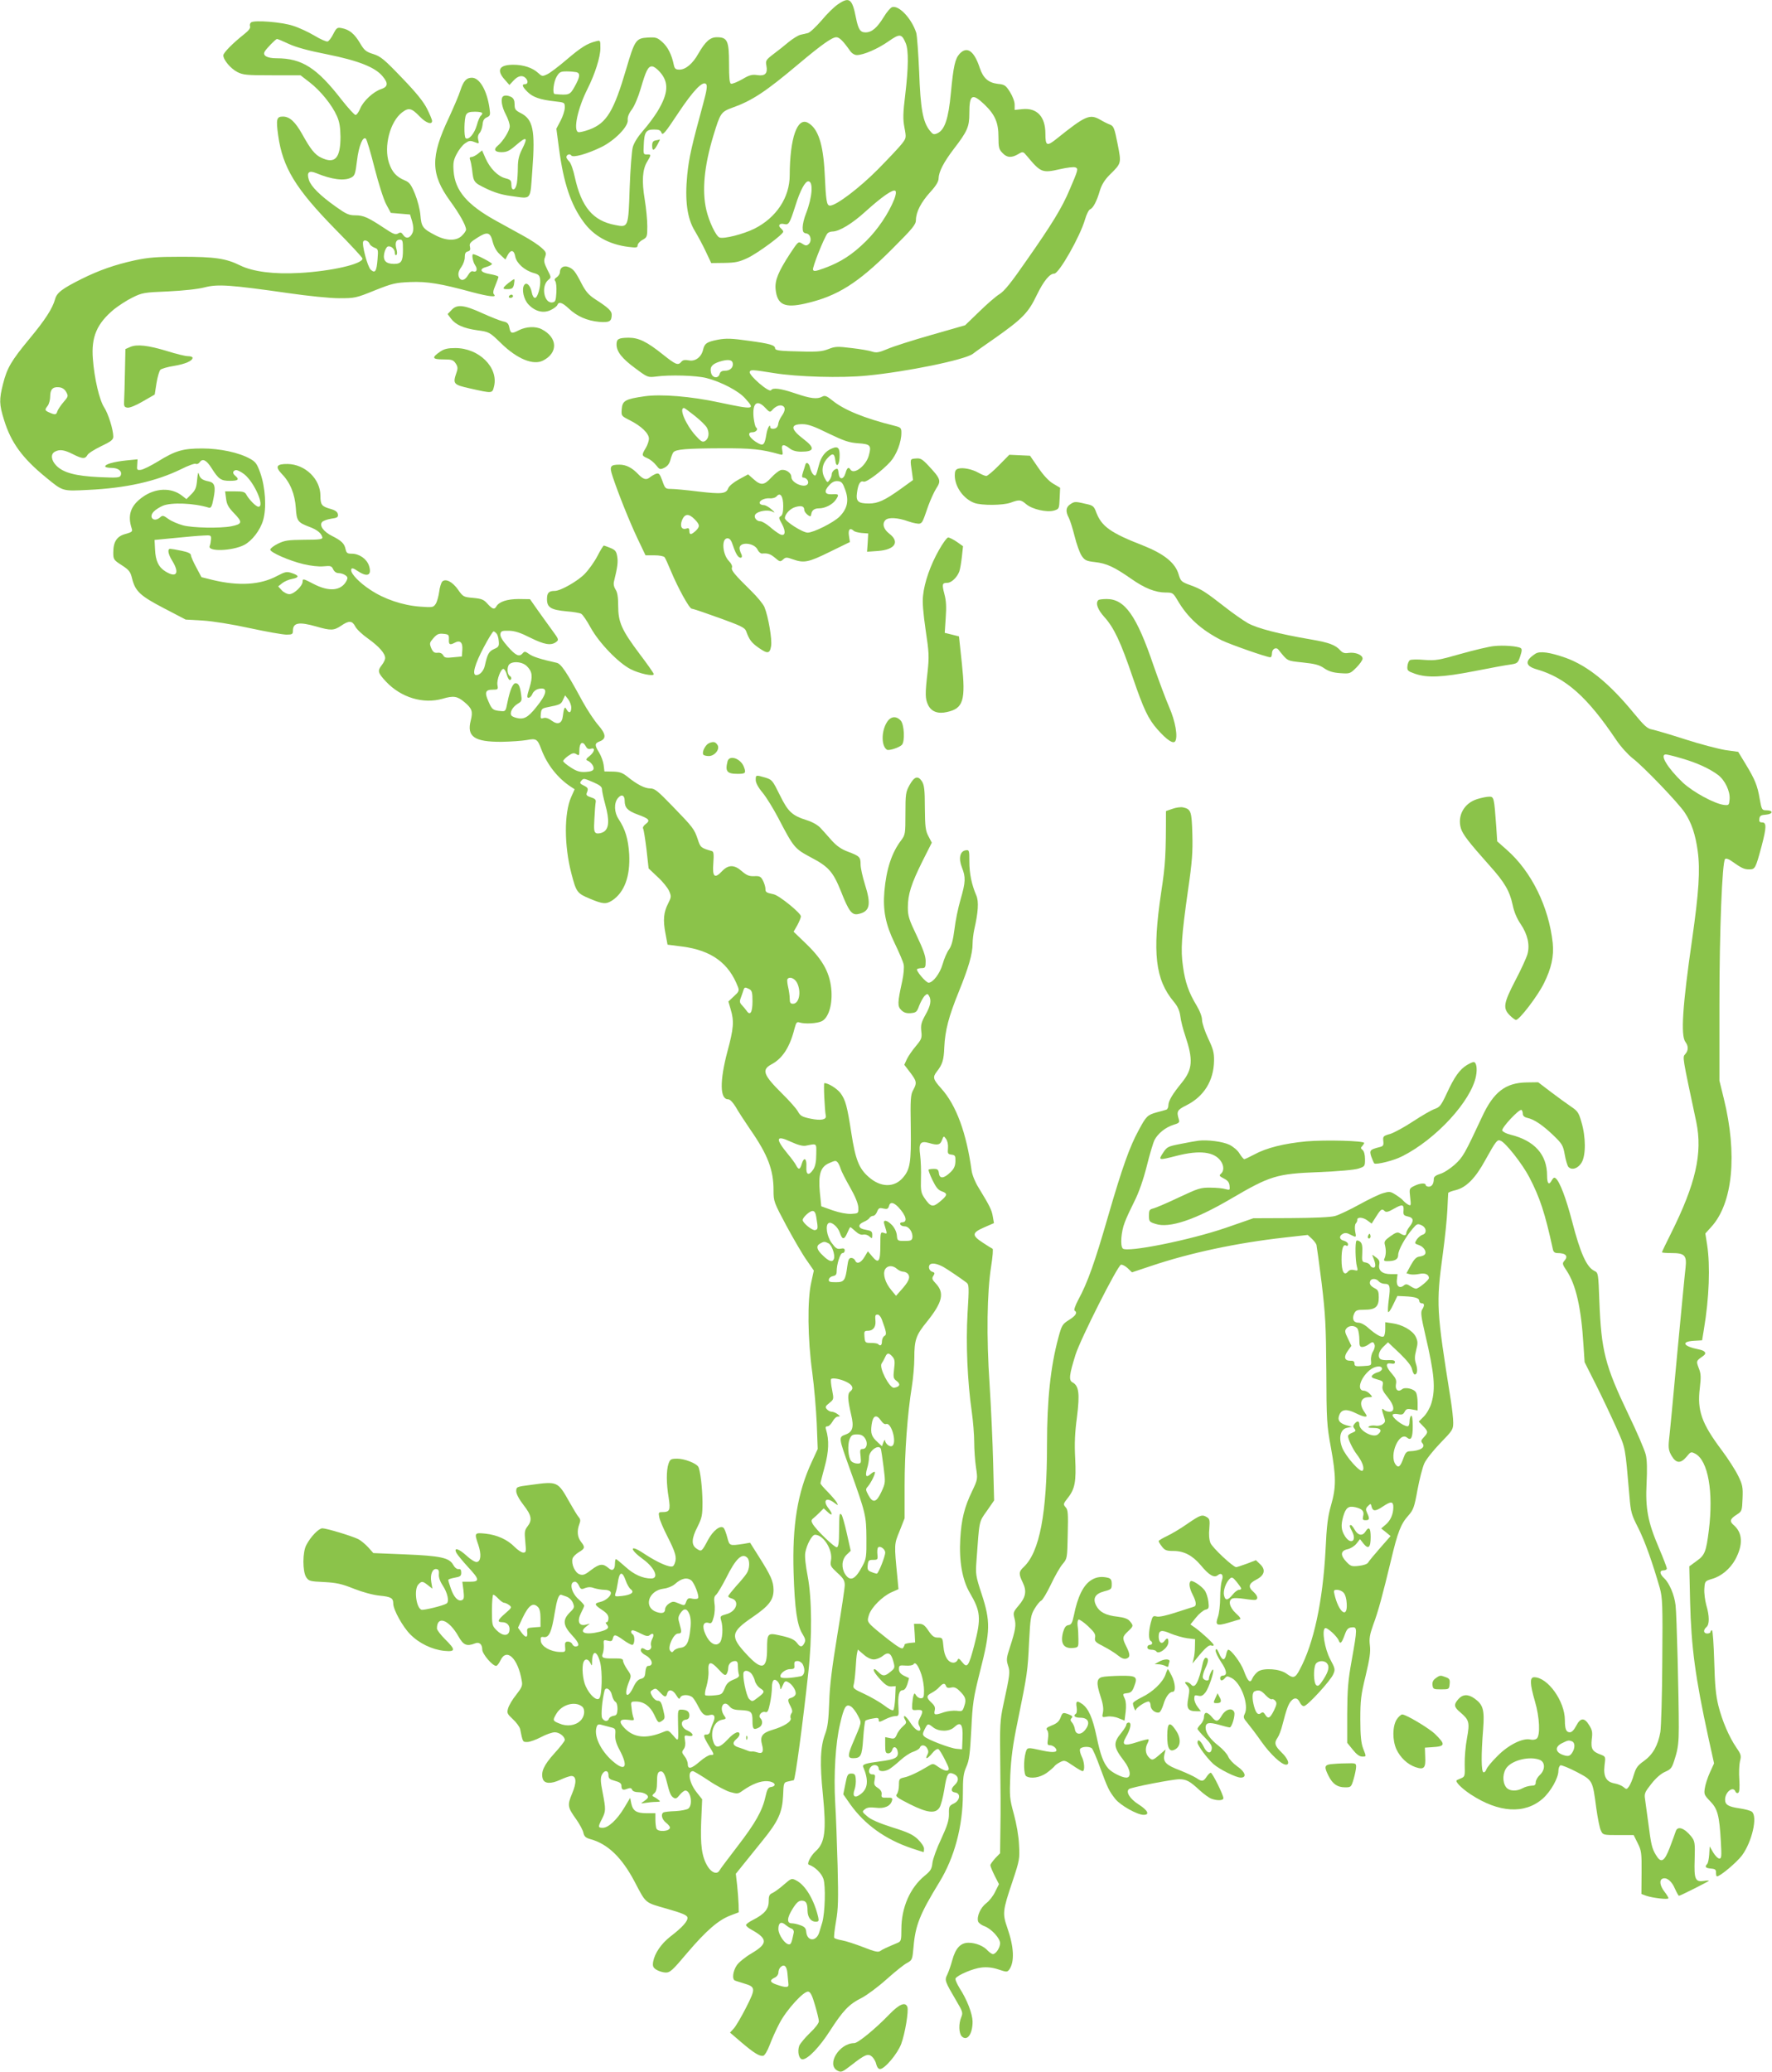 <?xml version="1.0" standalone="no"?>
<!DOCTYPE svg PUBLIC "-//W3C//DTD SVG 20010904//EN"
 "http://www.w3.org/TR/2001/REC-SVG-20010904/DTD/svg10.dtd">
<svg version="1.0" xmlns="http://www.w3.org/2000/svg"
 width="1095pt" height="1280pt" viewBox="0 0 1095 1280"
 preserveAspectRatio="xMidYMid meet">
<g transform="translate(0,1280) scale(0.1,-0.1)"
fill="#8bc34a" stroke="none">
<path d="M5176 12772 c-22 -15 -67 -59 -100 -99 -34 -39 -71 -74 -83 -77 -13
-3 -34 -8 -47 -11 -13 -3 -46 -23 -73 -45 -26 -22 -69 -56 -96 -76 -44 -34
-47 -39 -41 -70 9 -48 -8 -65 -56 -58 -32 5 -49 1 -94 -26 -31 -17 -62 -30
-69 -27 -9 3 -12 37 -12 124 0 141 -10 163 -75 163 -42 0 -71 -26 -115 -102
-34 -61 -78 -98 -116 -98 -23 0 -30 5 -35 28 -13 65 -38 113 -71 142 -31 28
-40 31 -90 28 -73 -4 -81 -16 -133 -193 -77 -262 -121 -335 -227 -375 -31 -11
-62 -19 -70 -16 -32 12 -3 147 57 266 47 93 80 198 80 252 0 50 0 50 -27 43
-54 -13 -93 -38 -180 -112 -49 -42 -103 -83 -120 -91 -31 -15 -34 -14 -56 6
-35 33 -91 52 -155 52 -87 0 -106 -33 -53 -92 l29 -33 26 28 c27 29 54 35 74
15 17 -17 15 -38 -3 -38 -23 0 -18 -15 14 -47 33 -33 78 -49 169 -59 62 -7 62
-7 62 -39 0 -18 -12 -54 -26 -81 l-26 -49 16 -120 c28 -214 73 -349 152 -456
63 -87 158 -139 277 -154 49 -6 57 -5 57 9 0 9 13 25 30 34 29 16 30 20 30 85
0 37 -7 111 -16 165 -19 114 -14 185 15 233 26 43 26 46 -1 45 -22 -1 -23 3
-20 57 3 81 14 97 63 97 31 0 41 -4 47 -21 7 -17 22 0 100 118 95 143 154 205
175 184 9 -9 5 -38 -17 -119 -73 -268 -88 -334 -99 -440 -16 -160 -1 -271 47
-349 19 -32 50 -89 68 -128 l33 -70 81 1 c69 1 92 6 145 31 63 30 219 145 219
162 0 5 -7 14 -15 21 -20 17 -8 33 21 26 28 -7 34 3 70 116 29 92 59 148 79
148 32 0 25 -98 -14 -198 -12 -29 -21 -68 -21 -87 0 -27 4 -34 23 -37 27 -4
36 -48 13 -67 -12 -10 -19 -9 -39 4 -24 15 -24 15 -75 -62 -73 -112 -95 -166
-89 -221 10 -95 56 -116 183 -87 198 45 325 125 537 337 129 129 147 151 147
180 1 49 31 108 89 172 35 38 51 65 51 84 1 40 30 98 94 182 84 109 96 137 96
219 0 118 17 128 94 55 65 -63 86 -111 86 -201 0 -62 3 -76 24 -97 27 -30 56
-33 98 -8 29 17 30 17 55 -13 84 -101 94 -105 203 -80 43 10 86 15 95 11 20
-7 17 -16 -35 -137 -47 -112 -109 -213 -266 -437 -94 -136 -138 -191 -168
-209 -23 -14 -79 -63 -126 -109 l-86 -83 -209 -60 c-116 -33 -238 -72 -272
-87 -52 -22 -68 -24 -93 -16 -16 6 -74 16 -127 22 -88 11 -103 10 -143 -6 -45
-17 -69 -19 -245 -13 -60 2 -85 7 -85 16 0 21 -30 30 -163 48 -105 15 -140 16
-189 7 -69 -13 -84 -23 -93 -61 -10 -46 -48 -75 -88 -67 -25 5 -38 2 -47 -9
-20 -24 -34 -18 -112 44 -101 81 -151 105 -214 105 -63 -1 -74 -8 -74 -42 0
-44 34 -87 116 -147 75 -56 78 -57 127 -51 87 12 249 7 312 -9 90 -23 198 -79
239 -125 64 -71 60 -72 -159 -26 -176 38 -361 53 -464 38 -117 -17 -135 -27
-139 -79 -3 -42 -3 -42 50 -69 70 -35 118 -81 118 -113 0 -15 -9 -41 -20 -59
-26 -43 -25 -47 10 -62 17 -7 41 -26 54 -43 22 -28 25 -29 52 -16 19 10 31 25
37 49 5 19 13 40 18 46 15 19 81 24 294 25 190 1 252 -6 362 -37 21 -6 22 -4
17 25 -8 37 8 41 46 11 16 -13 41 -20 70 -20 84 0 88 23 14 79 -79 60 -82 91
-6 91 36 0 72 -13 161 -57 96 -46 127 -57 183 -61 77 -5 84 -13 67 -75 -17
-64 -93 -122 -114 -87 -11 18 -21 11 -30 -22 -13 -43 -39 -43 -43 0 -3 28 -6
31 -23 22 -10 -6 -19 -19 -19 -28 0 -10 -6 -27 -14 -37 -13 -18 -14 -17 -31
14 -22 43 -13 90 22 125 29 30 40 25 45 -19 5 -44 23 -32 26 17 3 61 -8 75
-47 58 -41 -16 -68 -52 -81 -104 -18 -68 -19 -70 -34 -57 -7 6 -16 25 -20 41
-6 30 -24 41 -30 18 -2 -7 -8 -28 -14 -45 -8 -25 -7 -33 2 -33 18 0 35 -21 29
-36 -13 -34 -103 1 -103 40 0 27 -38 51 -67 42 -11 -4 -37 -24 -57 -46 -44
-48 -64 -50 -109 -10 l-34 30 -57 -31 c-33 -18 -61 -41 -66 -55 -13 -34 -40
-37 -185 -20 -71 9 -147 16 -167 16 -36 0 -38 2 -55 50 -15 42 -21 49 -38 44
-11 -4 -27 -13 -36 -20 -24 -21 -42 -17 -75 17 -38 40 -75 59 -116 59 -57 0
-63 -10 -43 -71 34 -103 103 -276 153 -382 l51 -107 54 0 c32 0 58 -5 64 -12
5 -7 22 -44 38 -83 45 -108 115 -235 130 -235 8 0 84 -26 170 -57 135 -49 158
-60 166 -82 19 -52 32 -70 74 -100 58 -41 72 -40 80 8 7 43 -17 181 -41 241
-8 19 -45 64 -82 100 -104 102 -125 128 -119 144 4 9 -4 26 -18 40 -41 41 -48
141 -10 141 15 0 24 -12 35 -46 8 -26 21 -54 29 -63 18 -21 34 -10 21 14 -5
10 -10 26 -10 34 0 42 92 34 112 -10 6 -13 19 -24 27 -23 35 3 51 -2 81 -27
29 -25 32 -25 49 -10 16 15 22 15 61 1 68 -24 95 -19 227 46 l125 61 -6 39
c-6 39 7 52 30 30 5 -5 27 -11 49 -13 l40 -3 -3 -56 -4 -57 69 5 c104 8 135
56 68 107 -36 28 -45 62 -23 84 18 18 76 15 140 -8 31 -11 64 -17 72 -14 16 6
18 10 52 109 14 38 36 87 50 109 31 46 26 60 -47 138 -40 43 -51 49 -80 46
-37 -3 -36 -1 -23 -88 l6 -45 -79 -57 c-95 -68 -138 -88 -193 -88 -68 0 -82
13 -74 68 7 54 21 75 41 67 17 -6 113 66 165 123 38 43 68 120 68 178 0 31 -3
34 -42 44 -186 46 -313 98 -385 157 -35 28 -46 32 -62 23 -32 -17 -72 -12
-166 20 -92 31 -139 37 -150 20 -11 -18 -139 92 -132 113 5 15 14 14 147 -7
145 -24 420 -32 577 -16 248 24 602 97 654 134 15 12 79 57 141 100 167 118
203 155 255 264 42 86 79 132 108 132 29 0 160 230 190 335 9 31 23 59 31 62
19 7 42 51 61 117 11 35 29 65 60 96 74 73 73 70 49 192 -19 96 -24 109 -46
118 -14 5 -42 19 -62 31 -64 36 -90 25 -266 -116 -63 -51 -72 -47 -72 29 0
106 -52 161 -142 152 l-48 -5 0 33 c0 18 -12 51 -29 78 -26 41 -33 46 -75 50
-58 7 -90 35 -111 97 -35 107 -79 138 -125 89 -28 -31 -38 -74 -54 -242 -15
-160 -38 -228 -83 -249 -23 -10 -28 -8 -48 17 -42 53 -57 135 -65 361 -5 115
-13 225 -18 242 -28 88 -107 172 -149 159 -10 -3 -34 -31 -52 -61 -41 -67 -74
-95 -112 -95 -33 0 -45 17 -60 92 -23 117 -41 130 -113 80z m421 -239 c18 -43
17 -149 -3 -317 -14 -115 -15 -151 -5 -204 12 -63 11 -65 -15 -99 -15 -20 -82
-91 -148 -158 -117 -118 -259 -225 -297 -225 -21 0 -25 28 -33 200 -9 181 -41
278 -104 312 -66 35 -111 -96 -112 -324 0 -138 -83 -263 -219 -331 -69 -34
-188 -64 -215 -54 -22 9 -64 97 -81 169 -28 119 -14 270 43 459 43 141 47 148
118 174 121 43 205 98 409 270 143 120 207 165 233 165 19 0 42 -23 85 -84 11
-16 28 -26 42 -26 41 0 129 38 196 85 70 49 81 47 106 -12z m-1519 -178 c57
-64 52 -132 -15 -243 -21 -34 -61 -88 -90 -120 -32 -37 -56 -75 -63 -102 -6
-23 -15 -137 -19 -251 -8 -245 -8 -245 -89 -229 -138 26 -209 111 -250 296 -9
43 -24 86 -34 96 -10 10 -18 22 -18 27 0 16 22 24 30 11 10 -16 99 9 187 52
81 40 166 126 162 166 -2 18 6 40 25 65 16 21 40 77 55 129 33 113 46 138 70
138 11 0 33 -16 49 -35z m-515 -1 c24 -7 21 -30 -12 -89 -29 -52 -34 -54 -123
-46 -16 2 -7 77 12 108 17 28 24 32 62 32 24 0 51 -3 61 -5z m1963 -785 c-36
-89 -101 -186 -175 -259 -84 -83 -157 -130 -256 -166 -55 -20 -67 -22 -71 -10
-5 14 67 195 89 224 5 6 19 12 31 12 42 0 123 49 206 125 101 91 170 139 183
126 6 -6 3 -26 -7 -52z m-998 -1012 c5 -26 -16 -47 -48 -47 -19 0 -29 -6 -33
-20 -8 -30 -45 -26 -53 7 -9 35 5 54 52 69 51 16 78 13 82 -9z m202 -277 c24
-26 29 -28 41 -14 19 23 46 35 63 28 21 -8 20 -30 -3 -63 -10 -14 -21 -37 -22
-51 -3 -17 -11 -26 -26 -28 -13 -2 -23 2 -23 8 0 28 -18 -4 -24 -42 -10 -62
-18 -73 -47 -58 -56 29 -79 70 -40 70 23 0 38 19 24 29 -6 3 -12 31 -16 61 -9
91 21 116 73 60z m-436 -49 c34 -27 68 -60 75 -74 16 -31 11 -67 -12 -81 -16
-9 -25 -4 -59 34 -61 68 -104 170 -71 170 3 0 33 -22 67 -49z m930 -459 c23
-65 12 -114 -36 -163 -37 -37 -161 -99 -197 -99 -31 0 -141 70 -141 90 1 25
33 59 65 68 38 11 55 5 55 -18 0 -17 38 -49 41 -35 1 3 2 8 3 13 4 21 20 32
47 32 37 0 83 23 103 52 23 33 20 38 -21 35 -47 -3 -54 18 -18 57 18 19 33 26
53 24 23 -2 30 -11 46 -56z m-384 -98 c0 -37 -5 -56 -15 -62 -14 -7 -13 -13 7
-48 27 -50 20 -81 -14 -63 -13 7 -41 27 -62 46 -22 18 -47 33 -57 33 -26 0
-44 27 -30 44 17 20 76 29 103 16 19 -9 19 -7 -5 14 -15 14 -37 26 -47 26 -10
0 -21 4 -24 9 -10 16 25 35 59 33 19 -2 37 4 45 13 22 26 40 -1 40 -61z m-547
-82 c33 -34 33 -45 5 -72 -28 -25 -38 -25 -38 1 0 15 -5 19 -19 14 -29 -9 -41
15 -26 53 17 40 42 41 78 4z"/>
<path d="M1552 12662 c-7 -5 -10 -16 -7 -24 4 -11 -8 -27 -36 -49 -71 -56
-129 -115 -129 -131 0 -28 45 -81 85 -102 36 -19 57 -21 216 -21 l176 0 57
-44 c66 -51 137 -138 168 -208 16 -36 21 -68 22 -128 0 -132 -34 -170 -119
-129 -39 18 -66 52 -118 146 -43 76 -77 108 -119 108 -39 0 -43 -16 -29 -117
28 -198 107 -328 353 -579 93 -94 168 -175 168 -181 0 -34 -192 -78 -389 -89
-159 -9 -288 8 -366 46 -89 44 -157 54 -365 54 -152 0 -203 -4 -287 -22 -123
-27 -220 -61 -327 -114 -124 -62 -155 -86 -166 -127 -16 -57 -61 -127 -160
-246 -110 -133 -136 -177 -161 -275 -25 -98 -24 -128 6 -224 43 -140 113 -236
259 -355 106 -87 100 -85 261 -77 233 11 417 52 572 127 45 23 87 38 93 34 6
-4 18 1 25 11 17 24 41 12 72 -37 43 -68 58 -79 113 -79 51 0 61 8 35 30 -19
16 -19 29 0 36 8 3 32 -8 54 -25 63 -50 129 -201 88 -201 -15 0 -58 44 -75 75
-9 17 -21 20 -71 20 l-60 0 6 -45 c4 -36 15 -55 51 -92 52 -54 50 -65 -20 -79
-69 -13 -238 -10 -297 6 -30 8 -70 25 -90 39 -31 23 -37 24 -51 11 -39 -35
-75 0 -39 36 11 11 36 27 55 35 53 22 191 17 285 -12 13 -3 19 8 28 56 15 73
8 98 -27 106 -42 8 -56 19 -63 45 -4 17 -7 6 -11 -34 -4 -48 -10 -64 -35 -89
l-31 -31 -27 21 c-66 52 -165 49 -245 -9 -74 -53 -93 -112 -66 -194 6 -18 1
-22 -38 -33 -54 -14 -76 -48 -76 -115 0 -42 2 -46 52 -78 45 -29 54 -40 64
-82 20 -79 49 -107 197 -184 l134 -70 106 -6 c63 -4 181 -23 291 -47 102 -22
204 -40 226 -40 35 0 40 3 40 23 0 51 36 58 145 27 90 -26 108 -25 153 5 48
33 68 32 87 -4 8 -17 44 -51 80 -76 68 -49 105 -91 105 -120 0 -9 -9 -28 -20
-42 -29 -37 -26 -48 26 -104 93 -98 229 -139 349 -105 67 20 91 16 134 -20 48
-40 54 -58 40 -114 -26 -100 22 -133 191 -132 58 1 127 6 155 11 59 11 66 7
90 -57 36 -96 102 -179 183 -232 l23 -15 -21 -47 c-45 -101 -44 -301 1 -474
30 -115 35 -122 114 -155 81 -34 100 -35 138 -11 76 51 112 149 105 286 -6 94
-24 154 -65 216 -28 42 -30 99 -5 130 22 27 42 19 42 -16 0 -43 18 -62 80 -85
72 -26 80 -36 50 -59 -13 -9 -20 -22 -16 -28 4 -7 13 -64 21 -129 l13 -117 56
-53 c31 -28 63 -68 71 -87 14 -33 13 -38 -6 -76 -28 -54 -33 -102 -17 -185
l13 -70 94 -12 c178 -24 285 -102 341 -249 9 -23 6 -30 -25 -58 l-34 -32 14
-48 c22 -73 19 -117 -20 -261 -48 -181 -47 -295 4 -295 12 0 29 -18 47 -47 15
-27 55 -88 89 -138 110 -158 145 -251 145 -378 0 -68 2 -73 81 -221 45 -83
101 -179 125 -212 l43 -62 -16 -73 c-25 -109 -22 -351 6 -554 12 -88 24 -231
28 -318 l6 -157 -36 -78 c-89 -191 -122 -392 -113 -687 7 -222 21 -324 55
-378 18 -29 20 -40 11 -57 -13 -25 -25 -25 -42 -2 -18 25 -42 36 -112 51 -72
16 -76 12 -76 -85 0 -126 -33 -134 -127 -32 -102 110 -98 137 37 229 102 70
130 106 130 169 -1 53 -16 87 -90 204 l-55 87 -40 -7 c-88 -13 -87 -13 -101
40 -7 27 -17 53 -22 58 -20 20 -66 -16 -97 -74 -39 -73 -40 -74 -70 -54 -34
22 -33 62 6 137 27 55 30 70 30 152 -1 89 -14 197 -26 217 -13 22 -86 50 -129
50 -40 0 -45 -3 -55 -31 -14 -41 -14 -122 1 -210 12 -78 7 -89 -41 -89 -21 0
-23 -3 -17 -32 3 -18 26 -71 50 -118 51 -100 59 -130 46 -165 -8 -22 -14 -24
-37 -19 -37 9 -95 39 -160 82 -85 56 -83 21 2 -40 72 -53 99 -118 49 -118 -53
0 -108 25 -159 72 -29 26 -56 48 -59 48 -3 0 -6 -13 -6 -29 0 -36 -16 -48 -38
-28 -35 31 -57 29 -107 -9 -40 -31 -52 -36 -74 -28 -28 10 -52 63 -43 97 3 11
20 28 38 39 39 23 41 31 14 65 -22 28 -26 67 -10 109 8 20 7 31 -4 43 -8 9
-33 50 -56 91 -74 131 -73 131 -241 108 -87 -11 -89 -12 -89 -39 0 -16 17 -49
45 -85 50 -64 55 -93 25 -132 -18 -23 -20 -34 -14 -94 6 -63 5 -68 -13 -68
-10 0 -34 16 -53 35 -44 45 -107 74 -180 82 -69 7 -70 5 -44 -70 19 -57 16
-101 -9 -105 -10 -2 -36 13 -62 37 -51 47 -84 56 -64 18 7 -12 38 -50 70 -85
73 -78 75 -92 13 -92 l-47 0 7 -54 c5 -45 3 -55 -10 -60 -24 -9 -50 19 -68 72
-9 25 -16 49 -16 53 0 4 18 10 40 14 34 6 40 10 40 31 0 18 -5 24 -16 22 -10
-2 -24 9 -34 27 -24 43 -77 55 -299 64 l-194 8 -32 36 c-18 19 -45 42 -61 50
-38 19 -196 67 -222 67 -22 0 -72 -51 -99 -103 -24 -44 -24 -163 -1 -199 16
-24 23 -26 110 -30 77 -4 109 -11 184 -41 56 -22 119 -39 160 -43 71 -7 84
-15 84 -49 0 -38 59 -144 105 -190 55 -56 135 -94 210 -102 71 -7 72 6 5 72
-27 27 -50 57 -50 66 0 82 73 56 132 -47 31 -56 52 -65 103 -45 26 11 45 -5
45 -38 0 -27 63 -101 86 -101 6 0 18 16 27 35 38 79 108 11 131 -126 6 -31 1
-42 -34 -87 -23 -28 -45 -66 -50 -83 -9 -30 -6 -35 29 -68 22 -20 42 -48 45
-61 17 -82 15 -80 45 -80 15 0 53 14 84 30 31 17 70 30 85 30 29 0 62 -26 62
-48 0 -6 -29 -44 -65 -83 -65 -72 -84 -115 -71 -157 10 -30 50 -32 107 -6 28
13 59 24 70 24 31 0 33 -41 4 -109 -30 -72 -28 -84 26 -159 21 -30 41 -67 44
-83 5 -22 14 -31 43 -39 107 -29 194 -113 272 -260 74 -141 62 -130 201 -170
95 -27 125 -40 127 -54 4 -21 -31 -61 -106 -118 -56 -44 -96 -102 -106 -155
-4 -27 -1 -36 19 -49 14 -9 39 -17 56 -18 29 -1 42 10 137 123 117 137 192
202 267 230 l50 19 -1 48 c-1 27 -5 81 -9 119 l-8 71 49 61 c27 34 80 99 117
145 96 118 121 173 126 276 3 80 4 82 30 88 14 3 30 7 36 8 9 2 56 352 90 666
24 216 22 459 -4 594 -13 66 -19 123 -15 145 9 51 42 111 60 111 53 0 111 -94
99 -158 -6 -32 -3 -38 39 -77 38 -34 46 -48 46 -76 0 -19 -21 -158 -46 -309
-33 -202 -47 -312 -50 -415 -4 -109 -9 -152 -25 -195 -30 -79 -34 -181 -14
-375 22 -225 13 -298 -45 -350 -30 -27 -56 -78 -42 -83 37 -12 78 -52 90 -87
15 -43 10 -211 -7 -270 -5 -16 -13 -43 -18 -59 -17 -60 -75 -60 -81 1 -2 23
-10 32 -36 41 -18 7 -42 12 -54 12 -32 0 -29 36 8 93 22 35 36 47 54 47 27 0
36 -16 36 -63 1 -40 21 -67 50 -67 19 0 21 4 16 28 -25 107 -79 198 -136 227
-28 14 -30 14 -76 -26 -26 -23 -58 -46 -71 -52 -19 -8 -23 -18 -23 -52 0 -47
-26 -78 -97 -114 -24 -12 -43 -26 -43 -32 0 -5 14 -18 31 -27 104 -57 105 -87
4 -147 -38 -22 -80 -56 -92 -74 -25 -37 -31 -89 -10 -95 6 -3 32 -10 56 -18
71 -21 71 -31 11 -149 -29 -57 -63 -115 -76 -129 l-23 -25 70 -60 c79 -67 113
-88 136 -83 8 2 26 31 39 66 13 35 40 96 61 135 43 83 151 201 178 195 13 -2
25 -26 41 -83 13 -44 24 -89 24 -100 0 -12 -23 -42 -55 -72 -30 -29 -60 -65
-66 -79 -13 -37 -2 -84 20 -84 33 0 104 74 169 175 81 126 119 166 196 204 33
17 103 69 154 115 52 46 108 92 127 101 32 18 33 21 40 98 11 134 39 204 159
400 94 153 146 347 146 547 0 98 3 125 21 166 18 40 23 79 31 229 8 166 12
194 55 365 63 246 64 306 9 474 -37 112 -38 123 -32 205 18 254 15 239 64 308
l45 65 -6 231 c-3 128 -13 347 -22 487 -20 294 -16 569 10 730 9 57 13 106 8
107 -5 2 -31 18 -58 36 -71 46 -70 62 5 95 l62 27 -7 40 c-6 40 -19 66 -88
179 -21 33 -39 78 -43 105 -32 233 -95 405 -188 508 -51 57 -54 69 -27 104 35
45 43 71 46 149 5 106 27 190 90 345 60 148 85 233 85 296 0 24 5 63 10 86 25
109 29 175 13 212 -29 67 -43 136 -43 209 0 70 -1 73 -22 70 -36 -5 -46 -50
-24 -106 24 -61 23 -89 -8 -197 -15 -50 -32 -133 -38 -185 -9 -69 -18 -103
-34 -125 -12 -16 -30 -57 -39 -90 -17 -59 -60 -115 -87 -115 -16 0 -80 75 -71
84 4 3 17 6 30 6 20 0 23 5 23 43 0 31 -15 73 -55 157 -48 100 -55 122 -55
175 0 81 21 146 90 285 l58 115 -21 40 c-18 34 -21 59 -22 176 0 112 -4 140
-18 163 -25 37 -47 30 -77 -24 -23 -42 -25 -55 -25 -175 0 -125 -1 -131 -26
-165 -59 -77 -92 -179 -104 -315 -10 -118 7 -204 63 -320 27 -56 53 -116 56
-132 4 -17 0 -63 -9 -104 -29 -132 -30 -154 -6 -178 16 -16 32 -21 59 -19 33
3 38 7 52 46 9 23 24 50 33 60 16 15 19 15 27 2 17 -27 11 -62 -21 -118 -26
-47 -30 -63 -26 -101 5 -42 2 -50 -33 -92 -22 -26 -47 -62 -56 -81 l-16 -35
36 -47 c41 -54 43 -65 19 -109 -16 -28 -18 -57 -15 -230 3 -220 -4 -260 -49
-312 -54 -62 -138 -60 -211 5 -60 52 -82 108 -107 270 -26 168 -36 206 -68
249 -22 28 -75 61 -99 61 -6 0 2 -170 9 -202 5 -24 -30 -31 -93 -18 -54 11
-65 18 -79 44 -9 17 -53 67 -98 111 -116 115 -128 147 -67 180 70 37 115 107
144 223 10 37 14 42 32 36 33 -10 106 -6 136 8 40 20 65 95 60 184 -7 109 -49
189 -151 289 l-83 80 23 40 c12 22 22 47 22 55 0 20 -134 129 -168 136 -47 10
-51 13 -51 34 0 12 -7 34 -15 50 -13 26 -21 30 -55 28 -30 -1 -46 5 -75 30
-47 42 -84 42 -123 1 -46 -49 -61 -36 -54 50 4 55 2 71 -9 74 -67 19 -71 22
-87 72 -22 65 -29 74 -155 204 -93 96 -111 111 -139 111 -34 0 -81 24 -143 74
-29 23 -47 29 -88 30 l-52 1 -5 41 c-3 22 -16 56 -28 76 -28 45 -28 56 2 68
44 16 42 45 -8 102 -24 28 -68 94 -97 147 -98 181 -132 231 -159 237 -99 22
-146 37 -170 54 -24 17 -29 18 -40 5 -21 -25 -43 -15 -93 42 -32 36 -47 62
-45 76 3 19 9 22 53 21 37 -1 71 -12 132 -43 87 -43 127 -50 159 -27 18 14 18
16 -24 73 -23 32 -64 88 -90 125 l-47 67 -70 1 c-71 0 -122 -17 -138 -46 -12
-21 -24 -17 -55 17 -23 26 -36 31 -89 36 -58 5 -62 7 -92 50 -35 50 -77 71
-98 51 -7 -8 -16 -36 -19 -63 -4 -28 -13 -61 -21 -74 -15 -23 -19 -24 -98 -18
-107 8 -220 46 -307 104 -66 43 -118 97 -118 121 0 17 11 15 45 -8 57 -37 84
-22 65 36 -14 42 -60 74 -107 74 -27 0 -32 4 -38 29 -7 34 -25 51 -82 80 -53
26 -81 64 -63 86 6 8 32 17 56 21 38 5 45 10 42 27 -2 15 -15 25 -47 34 -53
15 -61 25 -61 81 0 103 -94 194 -202 196 -70 1 -80 -16 -36 -62 51 -52 80
-123 86 -209 5 -81 12 -90 83 -117 47 -17 75 -39 81 -65 2 -12 -17 -15 -112
-15 -100 -1 -121 -4 -162 -24 -27 -13 -48 -30 -48 -37 0 -17 118 -69 207 -90
43 -10 93 -16 122 -13 44 4 50 3 60 -19 7 -14 19 -23 34 -23 13 0 31 -6 41
-13 15 -11 16 -17 7 -35 -33 -62 -108 -69 -205 -18 -61 32 -66 33 -66 14 0
-27 -53 -78 -82 -78 -14 0 -35 11 -47 24 l-22 24 25 20 c14 11 42 23 61 26 45
9 45 21 -1 36 -32 11 -41 9 -93 -18 -102 -55 -236 -63 -398 -24 l-68 17 -32
60 c-18 33 -33 67 -33 75 0 11 -18 20 -58 28 -32 7 -64 12 -70 12 -19 0 -14
-32 13 -75 46 -75 26 -107 -42 -65 -43 26 -62 66 -65 137 l-3 58 125 12 c69 7
148 14 175 15 48 3 50 2 49 -22 -1 -14 -4 -33 -8 -42 -16 -37 138 -32 213 6
49 26 99 91 117 153 22 76 14 203 -18 293 -20 56 -29 68 -64 87 -68 38 -186
63 -294 63 -119 0 -165 -13 -272 -79 -46 -28 -94 -52 -108 -53 -23 -3 -25 0
-22 31 l2 34 -70 -7 c-77 -8 -130 -23 -130 -37 0 -5 17 -9 39 -9 42 0 67 -20
57 -46 -6 -15 -21 -16 -134 -11 -145 7 -220 27 -263 70 -33 33 -38 72 -10 87
30 16 57 12 111 -15 59 -30 76 -31 90 -6 5 11 44 35 85 55 61 29 75 40 75 59
0 43 -31 142 -56 180 -30 46 -61 179 -70 299 -11 137 24 219 131 308 28 22 78
55 113 72 60 30 72 32 220 38 99 5 183 14 226 25 81 21 157 16 521 -36 118
-17 254 -31 310 -31 97 0 104 1 220 48 110 44 129 48 220 52 105 4 186 -9 384
-63 103 -27 153 -33 134 -14 -8 8 -6 23 8 56 10 25 19 48 19 53 0 5 -24 12
-52 17 -61 10 -71 32 -20 45 17 5 32 13 32 18 0 8 -101 60 -116 60 -11 0 -2
-48 12 -68 17 -25 10 -46 -13 -38 -9 4 -20 -5 -31 -24 -21 -36 -49 -39 -58 -5
-4 16 1 34 17 56 12 17 22 45 21 61 0 22 5 32 19 35 14 4 17 11 13 29 -5 20 2
28 43 54 65 42 83 37 98 -25 9 -33 24 -59 46 -78 l32 -30 14 27 c19 36 40 33
47 -9 8 -41 57 -85 113 -101 32 -9 38 -15 41 -42 4 -42 -16 -112 -32 -112 -8
0 -17 15 -20 34 -8 43 -33 67 -47 45 -17 -25 -3 -89 27 -120 41 -43 92 -56
137 -34 19 9 38 23 41 31 9 23 31 16 72 -23 50 -47 112 -74 186 -81 64 -5 78
2 78 45 0 23 -23 44 -104 96 -38 25 -57 47 -82 95 -39 76 -51 91 -82 103 -29
11 -52 -4 -52 -32 0 -10 -9 -24 -19 -31 -14 -9 -17 -16 -10 -24 6 -7 9 -39 7
-71 -3 -51 -6 -58 -25 -61 -51 -7 -71 101 -25 139 19 15 19 16 -6 64 -20 41
-23 54 -14 77 9 25 7 32 -21 57 -17 16 -68 50 -114 75 -46 25 -122 67 -169 93
-177 98 -252 185 -261 306 -4 51 0 70 19 106 13 25 35 54 51 65 24 17 32 19
58 9 30 -12 31 -11 24 14 -4 16 -1 31 9 42 8 9 16 32 18 51 2 25 9 38 26 45
21 9 23 15 17 55 -15 110 -61 190 -109 190 -34 0 -52 -20 -71 -78 -9 -30 -42
-105 -71 -169 -115 -242 -113 -348 7 -514 60 -82 98 -151 99 -177 0 -7 -11
-24 -25 -37 -33 -34 -94 -34 -161 0 -82 42 -90 53 -96 125 -3 37 -18 94 -34
133 -24 58 -34 71 -63 83 -52 22 -78 51 -97 107 -34 102 6 256 81 313 41 31
58 27 109 -26 37 -39 76 -53 76 -27 0 8 -14 41 -31 75 -22 44 -67 100 -156
192 -108 113 -131 132 -176 146 -45 14 -56 23 -82 67 -34 58 -66 84 -112 93
-29 6 -33 3 -53 -35 -11 -23 -27 -44 -35 -47 -7 -3 -44 13 -82 36 -37 22 -97
50 -133 61 -70 23 -236 36 -258 21z m232 -133 c45 -21 122 -42 239 -65 189
-38 295 -79 341 -135 36 -42 34 -65 -8 -79 -49 -16 -111 -74 -130 -120 -9 -22
-22 -40 -29 -40 -7 0 -46 43 -87 95 -152 196 -244 255 -401 255 -59 0 -88 17
-73 42 10 18 68 77 75 77 4 1 37 -13 73 -30z m1196 -428 c0 -6 -4 -12 -9 -16
-5 -3 -17 -30 -25 -60 -15 -51 -49 -91 -68 -79 -12 7 -10 122 2 145 8 14 21
19 55 19 25 0 45 -4 45 -9z m-665 -340 c24 -94 56 -195 72 -224 l28 -52 60 -5
59 -5 13 -43 c8 -29 9 -51 3 -68 -14 -35 -40 -42 -58 -16 -11 17 -17 19 -32
10 -16 -10 -30 -4 -87 34 -100 66 -127 78 -178 78 -39 0 -56 8 -118 52 -99 70
-155 126 -168 166 -15 47 -1 61 44 43 96 -40 174 -50 217 -28 22 11 26 22 36
104 11 93 37 154 55 136 6 -6 30 -87 54 -182z m-31 -467 c3 -8 16 -18 30 -24
23 -8 24 -12 19 -72 -6 -75 -15 -88 -42 -64 -20 18 -57 158 -46 175 7 13 32 3
39 -15z m206 -37 c0 -71 -10 -87 -55 -87 -50 0 -69 20 -61 64 4 20 14 40 22
43 19 7 44 -15 44 -39 0 -10 4 -17 9 -13 6 3 6 18 1 36 -11 38 -3 59 21 59 17
0 19 -8 19 -63z m-2081 -878 c14 -25 13 -29 -16 -62 -17 -20 -34 -45 -38 -56
-7 -24 -14 -25 -50 -9 -29 13 -30 16 -10 42 8 11 15 36 15 56 0 45 16 62 55
58 20 -2 34 -12 44 -29z m2659 -1492 c7 -7 13 -29 14 -48 3 -30 -1 -36 -29
-48 -32 -14 -41 -31 -57 -103 -7 -32 -31 -58 -53 -58 -28 0 -9 68 47 173 28
53 55 97 60 97 4 0 12 -6 18 -13z m-294 -36 c-2 -33 6 -37 36 -21 33 18 50 2
47 -43 l-3 -42 -53 -5 c-44 -5 -54 -3 -62 12 -7 12 -19 18 -35 16 -20 -2 -28
4 -39 28 -12 30 -11 34 13 62 22 25 33 30 62 27 32 -3 35 -6 34 -34z m482
-166 c34 -34 37 -63 16 -133 -16 -51 -17 -62 -6 -62 8 0 19 11 24 24 5 13 20
26 35 30 55 14 59 -17 11 -83 -62 -83 -89 -104 -131 -98 -21 3 -41 11 -45 18
-12 18 8 53 39 72 26 15 27 20 21 60 -7 50 -16 67 -34 67 -17 0 -35 -43 -50
-117 -11 -56 -12 -58 -41 -55 -48 4 -55 9 -76 58 -26 57 -20 74 25 74 33 0 35
2 30 28 -6 32 22 105 38 100 7 -3 16 -19 20 -36 5 -18 13 -32 18 -32 12 0 13
17 1 24 -14 9 -19 40 -10 63 11 31 83 30 115 -2z m274 -256 c0 -32 -14 -38
-29 -11 -8 14 -10 15 -15 2 -3 -8 -6 -28 -8 -44 -5 -45 -31 -55 -68 -28 -20
15 -38 21 -51 17 -18 -6 -20 -3 -17 26 3 30 7 34 43 41 76 15 82 18 94 45 l13
28 19 -24 c10 -13 19 -36 19 -52z m90 -239 c8 -15 17 -19 31 -15 29 10 24 -19
-8 -45 -19 -14 -24 -23 -15 -27 23 -9 43 -35 40 -52 -2 -11 -16 -17 -48 -19
-36 -2 -55 3 -92 27 -27 17 -48 35 -48 40 0 5 14 20 31 32 26 18 35 20 50 11
17 -11 19 -9 19 21 0 50 20 64 40 27z m47 -222 c39 -17 53 -28 53 -43 0 -11 9
-54 20 -94 27 -97 24 -150 -11 -170 -14 -8 -34 -11 -43 -8 -15 6 -17 18 -13
89 2 46 6 92 8 103 3 15 -4 22 -29 30 -23 7 -31 14 -27 25 12 29 10 34 -18 48
-23 11 -26 16 -16 28 15 18 15 18 76 -8z m1258 -1238 c28 -55 14 -130 -25
-130 -16 0 -20 7 -20 33 0 17 -5 50 -10 71 -5 22 -7 44 -4 48 12 18 44 6 59
-22z m-294 -40 c16 -9 19 -22 19 -75 0 -68 -14 -91 -36 -59 -7 10 -21 27 -30
36 -13 14 -15 23 -6 45 5 15 13 36 16 46 6 20 10 21 37 7z m347 -967 c72 14
67 18 66 -53 0 -45 -6 -74 -18 -93 -28 -42 -46 -35 -43 16 3 51 -14 64 -28 20
-11 -39 -20 -41 -36 -10 -6 12 -28 42 -49 67 -81 98 -76 121 16 78 43 -20 74
-28 92 -25z m880 -15 c-3 -33 -1 -37 22 -40 22 -3 25 -7 24 -42 -1 -28 -9 -46
-30 -66 -41 -40 -68 -43 -72 -7 -3 22 -8 27 -31 27 -15 0 -30 -2 -33 -5 -2 -3
8 -31 24 -64 22 -45 35 -62 59 -70 37 -13 34 -25 -15 -65 -42 -35 -56 -31 -94
25 -20 30 -23 44 -21 119 2 47 -1 112 -5 145 -10 74 1 90 55 75 53 -16 69 -12
80 18 10 26 11 27 25 7 9 -12 14 -35 12 -57z m-680 -90 c5 -7 13 -24 17 -38 4
-14 30 -65 58 -114 33 -58 50 -101 51 -125 1 -36 1 -36 -44 -39 -28 -1 -71 7
-115 22 l-70 25 -9 88 c-10 108 4 155 56 178 41 18 43 18 56 3z m374 -275 c49
-53 58 -93 22 -93 -9 0 -14 -6 -11 -12 2 -7 14 -13 28 -13 26 0 51 -37 47 -70
-3 -17 -11 -20 -48 -20 -44 0 -45 1 -48 35 -2 21 -14 46 -30 63 -31 32 -57 36
-48 7 20 -66 20 -63 -3 -55 -20 6 -21 4 -21 -79 0 -100 -11 -114 -50 -67 l-27
32 -21 -35 c-22 -37 -48 -47 -58 -21 -4 8 -14 15 -24 15 -13 0 -19 -11 -24
-50 -12 -90 -19 -100 -71 -100 -39 0 -46 3 -43 18 2 9 13 18 26 20 16 3 22 10
22 28 0 45 22 114 36 114 8 0 14 7 14 16 0 12 -7 15 -26 11 -21 -4 -31 3 -55
36 -30 41 -40 109 -19 122 18 11 58 -23 70 -60 15 -44 27 -44 46 0 8 19 16 35
19 35 2 0 16 -12 32 -26 17 -16 34 -23 47 -20 11 3 28 -2 38 -11 17 -15 18
-14 18 9 0 22 -6 26 -40 32 -48 7 -53 31 -12 49 15 6 31 17 35 24 4 7 15 13
23 13 8 0 19 12 24 26 9 22 14 25 39 19 23 -5 29 -2 34 14 7 29 28 26 59 -6z
m-508 -60 c12 -72 11 -77 -7 -81 -18 -4 -76 44 -77 62 0 16 43 56 61 56 12 0
19 -11 23 -37z m76 -163 c21 -11 42 -73 33 -96 -8 -22 -29 -17 -67 20 -40 37
-45 60 -18 75 22 13 29 13 52 1z m710 -146 c23 -13 102 -66 142 -96 16 -12 17
-27 7 -188 -11 -189 -1 -422 26 -610 8 -58 15 -142 15 -187 0 -45 5 -116 11
-156 11 -74 11 -74 -24 -148 -48 -99 -66 -174 -73 -294 -8 -136 12 -253 58
-332 68 -116 72 -157 29 -323 -35 -134 -44 -146 -75 -107 -19 24 -24 26 -29
13 -4 -9 -15 -16 -25 -16 -33 0 -57 38 -62 99 -5 54 -6 56 -35 56 -23 0 -35 9
-58 43 -23 34 -34 42 -59 42 l-30 0 4 -57 3 -58 -32 -3 c-18 -2 -33 -6 -33
-10 0 -4 -4 -13 -9 -20 -6 -11 -28 2 -92 51 -46 36 -95 76 -108 90 -21 23 -22
28 -11 63 16 47 82 113 139 139 l43 19 -6 66 c-21 215 -21 210 13 293 l31 79
0 202 c0 203 17 441 45 613 8 51 15 130 15 175 0 111 10 141 77 223 98 122
111 179 55 238 -22 23 -25 31 -14 47 10 16 8 20 -8 25 -22 7 -27 41 -7 48 15
6 44 -1 77 -19z m-288 -11 c11 -10 29 -18 40 -18 11 0 26 -8 31 -17 13 -20 1
-46 -45 -97 l-31 -35 -29 35 c-38 45 -54 99 -39 128 14 25 47 27 73 4z m-94
-310 c30 -81 33 -97 17 -105 -8 -5 -15 -20 -15 -33 0 -25 -10 -32 -24 -17 -4
4 -24 7 -44 7 -35 0 -37 2 -40 38 -3 33 -1 37 21 37 31 0 49 22 47 57 -3 39
-2 43 14 43 7 0 18 -12 24 -27z m67 -233 c14 -16 16 -29 10 -76 -6 -53 -5 -59
17 -75 25 -19 18 -35 -17 -41 -28 -4 -95 125 -77 150 7 10 16 27 22 40 12 27
22 28 45 2z m-282 -157 c36 -18 44 -40 22 -57 -19 -14 -18 -46 5 -146 18 -75
9 -105 -35 -121 -44 -16 -44 -16 27 -214 98 -273 101 -287 102 -425 1 -113 -1
-129 -23 -170 -45 -86 -76 -102 -108 -54 -25 39 -22 90 8 120 l26 25 -24 107
c-13 58 -28 111 -33 116 -13 13 -14 7 -15 -103 0 -67 -4 -95 -13 -98 -13 -5
-132 110 -151 146 -9 16 -8 23 5 33 9 7 27 24 40 37 l24 24 25 -23 c30 -28 33
-13 5 23 -37 47 -16 72 32 37 29 -21 29 -21 19 -1 -6 11 -31 40 -56 66 -25 25
-45 48 -45 53 0 4 12 50 26 102 26 94 28 165 9 228 -6 16 -3 22 9 22 8 0 22
14 31 30 9 17 23 30 33 30 15 1 15 2 -2 15 -11 8 -27 15 -37 15 -9 0 -22 7
-30 16 -11 13 -8 19 16 38 28 23 28 23 17 81 -7 31 -9 61 -7 66 7 11 61 1 98
-18z m212 -239 c10 -15 22 -23 31 -20 31 12 67 -111 39 -134 -14 -12 -44 11
-46 33 0 7 -5 1 -10 -12 l-9 -24 -26 24 c-39 36 -45 54 -38 109 8 58 30 67 59
24z m-99 -109 c19 -29 10 -65 -15 -65 -16 0 -18 -6 -13 -45 4 -43 3 -45 -20
-45 -14 0 -31 7 -38 15 -19 22 -24 100 -10 135 10 25 18 30 46 30 25 0 38 -7
50 -25z m98 -67 c2 -7 9 -56 16 -110 12 -95 12 -97 -13 -152 -31 -67 -53 -73
-81 -21 -17 32 -18 37 -4 52 22 26 50 84 44 91 -3 3 -15 -3 -26 -13 -28 -25
-35 -13 -22 34 7 21 12 52 12 69 0 43 64 86 74 50z m26 -638 c0 -24 -42 -130
-52 -130 -4 0 -19 4 -33 10 -22 8 -26 15 -23 42 3 29 6 33 33 33 28 0 30 2 27
32 -2 18 -1 37 3 43 10 16 45 -7 45 -30z m-852 -32 c17 -17 15 -70 -5 -98 -9
-14 -38 -49 -65 -78 -26 -30 -48 -57 -48 -62 0 -4 9 -10 20 -13 52 -14 32 -80
-30 -97 -39 -11 -41 -13 -34 -38 14 -44 9 -122 -9 -139 -25 -26 -64 -2 -88 53
-23 50 -13 80 22 69 14 -5 20 2 29 36 7 24 9 61 5 84 -4 32 -2 45 11 55 8 8
36 54 61 103 60 121 99 157 131 125z m-1906 -101 c-2 -18 6 -43 23 -69 31 -47
43 -102 24 -113 -20 -13 -143 -43 -155 -38 -33 13 -47 129 -18 157 20 21 26
20 59 -6 l27 -21 -7 41 c-8 47 8 85 33 80 12 -2 16 -11 14 -31z m1155 -41 c7
-21 21 -45 30 -52 26 -19 5 -35 -53 -42 -46 -5 -47 -4 -40 19 5 13 10 40 13
59 10 74 28 79 50 16z m405 2 c19 -16 50 -96 42 -109 -3 -6 -19 -7 -35 -4 -25
6 -30 3 -39 -19 -9 -25 -10 -25 -46 -10 -32 14 -38 13 -60 -1 -13 -8 -24 -24
-24 -34 0 -24 -18 -30 -53 -18 -82 28 -51 132 43 144 26 3 55 15 70 28 40 36
75 44 102 23z m-694 -33 c10 -22 15 -24 38 -14 19 7 37 7 57 -1 17 -5 45 -10
62 -10 20 0 35 -6 39 -15 7 -19 -29 -52 -65 -60 -39 -9 -37 -17 11 -49 29 -19
40 -33 40 -51 0 -14 -5 -25 -11 -25 -8 0 -8 -4 1 -15 17 -20 6 -31 -44 -44
-88 -22 -132 -6 -85 31 l24 19 -27 -7 c-41 -9 -53 22 -28 72 11 21 20 42 20
46 0 5 -15 22 -34 39 -47 41 -61 109 -22 109 7 0 18 -11 24 -25z m-498 -80
c13 -14 29 -25 35 -25 6 0 20 -6 31 -14 18 -14 17 -16 -23 -51 -49 -42 -53
-55 -19 -55 30 0 49 -22 44 -52 -5 -35 -42 -35 -78 1 -29 29 -30 32 -30 125 0
53 4 96 8 96 5 0 19 -11 32 -25z m418 14 c18 -6 35 -22 42 -39 11 -27 10 -32
-19 -60 -46 -46 -42 -81 15 -142 43 -46 49 -68 19 -68 -7 0 -15 7 -19 15 -3 8
-15 15 -26 15 -17 0 -20 -6 -18 -32 3 -32 2 -33 -33 -32 -58 2 -113 34 -117
67 -3 25 0 28 19 25 32 -4 48 32 67 151 13 78 23 109 38 111 1 0 15 -5 32 -11z
m-174 -65 c11 -10 16 -34 16 -69 l0 -54 -42 -3 c-40 -3 -43 -5 -40 -30 4 -36
-11 -36 -37 0 l-20 28 29 62 c37 77 64 96 94 66z m936 -44 c8 -20 11 -52 6
-91 -8 -84 -24 -113 -61 -117 -17 -2 -35 -10 -41 -18 -10 -12 -13 -12 -23 0
-17 21 21 106 49 106 23 0 24 8 9 61 -10 32 -9 42 5 64 22 33 41 32 56 -5z
m-299 -121 c32 -16 44 -18 55 -8 21 17 29 3 14 -25 -7 -14 -10 -31 -7 -40 8
-20 -15 -37 -33 -26 -21 14 -30 12 -30 -5 0 -8 13 -21 29 -29 42 -22 53 -66
16 -66 -9 0 -15 -14 -17 -37 -2 -30 -8 -38 -28 -43 -17 -4 -32 -20 -47 -53
-38 -78 -60 -50 -27 33 16 40 16 41 -10 78 -14 21 -26 45 -26 54 0 12 -12 15
-59 14 -65 -1 -77 4 -66 31 4 10 7 33 6 52 -3 32 -1 33 24 27 22 -6 28 -3 32
14 7 27 16 25 65 -10 22 -16 47 -30 55 -30 15 0 18 56 3 65 -13 8 -13 25 0 25
6 0 29 -9 51 -21z m1438 -159 c16 0 40 9 55 21 35 28 52 19 66 -32 11 -40 10
-43 -17 -65 -35 -29 -48 -29 -73 -4 -11 11 -22 20 -25 20 -15 0 -1 -25 36 -65
30 -33 47 -43 67 -42 l27 2 -3 -70 c-2 -38 -7 -74 -12 -78 -4 -5 -30 8 -56 29
-27 20 -82 52 -123 71 -66 30 -72 36 -66 56 4 12 9 56 12 97 2 41 6 85 9 98
l5 23 35 -30 c21 -19 46 -31 63 -31z m-1691 -16 c16 -59 12 -208 -5 -225 -17
-17 -59 21 -84 76 -18 39 -25 118 -13 149 9 23 29 20 42 -6 10 -21 11 -20 11
13 2 68 30 64 49 -7z m852 -28 c0 -19 3 -41 6 -50 4 -11 -5 -20 -34 -31 -30
-12 -43 -25 -54 -54 -15 -36 -19 -39 -64 -43 -27 -3 -52 -2 -56 1 -4 4 -1 29
8 56 8 28 14 70 12 94 -4 60 14 63 63 9 32 -35 41 -40 49 -28 5 8 10 24 10 36
0 25 18 44 42 44 14 0 18 -8 18 -34z m400 15 c18 -35 12 -70 -12 -75 -61 -12
-118 -15 -124 -5 -10 17 27 49 58 49 22 0 29 4 27 18 -2 28 0 32 21 32 10 0
24 -9 30 -19z m734 -65 c9 -27 16 -71 16 -98 0 -41 -3 -48 -20 -48 -10 0 -23
8 -29 18 -8 14 -11 15 -15 2 -4 -8 -7 -33 -9 -55 -2 -39 -2 -40 31 -37 36 2
39 -6 17 -49 -12 -22 -13 -34 -4 -50 6 -11 8 -23 5 -26 -11 -11 -36 8 -61 47
-14 22 -30 40 -35 40 -6 0 -5 -9 2 -21 11 -18 10 -23 -12 -42 -14 -12 -32 -35
-38 -51 -11 -25 -17 -28 -42 -22 l-30 6 0 -50 c0 -42 3 -50 19 -50 11 0 21 9
24 21 8 28 31 19 35 -14 4 -34 -18 -45 -111 -57 -86 -11 -110 -18 -103 -34 35
-82 30 -135 -17 -169 -35 -27 -52 -13 -36 30 6 17 9 46 7 65 -2 27 -7 33 -27
33 -22 0 -26 -7 -37 -64 l-13 -64 44 -63 c89 -124 215 -215 377 -270 39 -13
73 -24 75 -24 2 0 3 10 3 22 0 11 -17 37 -38 57 -30 29 -62 44 -159 74 -81 26
-132 48 -154 68 -33 28 -33 29 -14 44 14 11 32 13 67 9 53 -7 91 10 100 44 5
16 0 19 -31 18 -32 -1 -36 2 -33 21 2 15 -6 28 -23 39 -23 15 -26 22 -20 51 5
29 3 33 -15 33 -24 0 -27 31 -5 50 18 15 45 6 45 -15 0 -18 32 -20 63 -4 12 7
43 31 68 54 25 23 61 48 81 54 20 7 39 18 42 26 8 21 34 18 46 -5 8 -14 8 -26
0 -40 -16 -31 2 -24 31 11 15 19 31 29 38 25 6 -4 25 -34 41 -67 26 -51 28
-60 15 -65 -9 -4 -32 5 -52 19 -37 26 -37 26 -67 8 -59 -36 -118 -64 -149 -70
-30 -7 -32 -10 -32 -47 0 -23 -6 -48 -13 -56 -11 -13 1 -22 80 -62 108 -54
158 -60 183 -22 9 13 22 63 30 111 16 101 24 113 60 97 30 -14 32 -42 5 -67
-26 -24 -25 -43 3 -47 35 -5 30 -49 -9 -68 -29 -14 -31 -19 -30 -65 0 -40 -10
-71 -48 -154 -27 -56 -51 -123 -54 -147 -4 -38 -11 -50 -48 -80 -91 -75 -144
-197 -144 -330 0 -68 -2 -75 -22 -84 -67 -28 -95 -41 -109 -51 -12 -9 -34 -4
-105 24 -49 19 -108 38 -131 42 -24 4 -45 11 -48 15 -3 5 2 50 11 102 14 77
15 135 10 343 -4 138 -10 313 -15 390 -10 172 2 369 30 486 25 108 37 127 68
108 12 -8 31 -33 43 -57 23 -48 27 -29 -37 -180 -27 -66 -26 -82 6 -82 49 0
56 14 63 122 4 57 10 106 14 110 4 3 24 10 45 13 30 6 37 4 37 -9 0 -15 5 -14
40 4 21 11 50 20 62 20 22 0 23 3 20 55 -5 71 4 105 26 105 11 0 21 13 29 37
6 21 11 38 10 38 -1 0 -15 7 -32 15 -21 11 -30 23 -30 40 0 23 3 25 42 22 23
-2 44 2 48 8 11 18 30 -7 49 -64z m-1051 7 c8 -10 19 -31 22 -46 4 -16 18 -35
31 -44 32 -20 30 -26 -12 -58 -35 -27 -36 -27 -55 -9 -18 19 -44 148 -33 166
8 13 30 9 47 -9z m178 -87 c0 -16 4 -13 15 12 12 28 17 31 34 22 28 -15 53
-57 46 -76 -3 -9 -15 -18 -26 -21 -24 -6 -25 -15 -4 -54 11 -22 12 -34 4 -43
-5 -8 -8 -21 -4 -29 7 -20 -41 -51 -113 -72 -63 -19 -78 -40 -64 -92 12 -44 3
-58 -30 -47 -13 4 -28 7 -33 5 -6 -1 -19 2 -30 7 -12 5 -34 13 -50 18 -37 11
-43 28 -17 51 12 9 21 23 21 30 0 26 -34 12 -74 -32 -48 -51 -72 -56 -86 -19
-24 61 1 131 50 141 28 5 29 7 15 26 -34 48 -3 102 33 57 13 -16 30 -22 67
-23 68 -3 75 -10 75 -68 0 -51 7 -57 41 -39 21 12 25 40 7 58 -15 15 9 44 31
37 14 -4 19 6 29 53 7 32 12 77 12 99 0 24 5 43 13 46 15 6 37 -21 38 -47z
m1025 9 c4 -10 14 -13 31 -9 17 5 31 0 49 -17 40 -38 47 -56 33 -96 -11 -34
-13 -35 -48 -30 -21 2 -55 -2 -77 -9 -57 -20 -65 -18 -58 11 4 18 0 30 -20 48
-33 31 -33 43 2 61 15 8 36 23 46 35 23 25 35 27 42 6z m-2065 -54 c4 -19 14
-38 21 -42 9 -5 14 -22 14 -46 -2 -31 -6 -39 -24 -41 -13 -2 -26 -10 -29 -18
-7 -20 -30 -18 -42 4 -9 16 1 118 15 170 7 26 38 7 45 -27z m299 14 c28 -30
36 -31 43 -5 8 29 35 24 56 -11 14 -23 20 -27 24 -15 9 22 60 20 79 -1 9 -10
25 -37 36 -59 23 -45 39 -56 70 -47 28 7 35 -12 18 -49 -8 -18 -16 -42 -18
-53 -2 -12 -11 -19 -21 -19 -24 2 -21 -12 13 -68 35 -57 36 -58 11 -58 -11 0
-41 -18 -66 -40 -53 -46 -75 -51 -75 -16 0 13 -9 35 -20 48 -17 22 -18 27 -5
44 9 12 12 31 8 53 -5 32 -5 34 21 29 37 -7 33 15 -6 33 -41 17 -47 62 -10 67
15 2 22 10 22 27 0 24 -17 35 -52 35 -19 0 -20 -6 -18 -87 3 -115 4 -113 -30
-73 -29 33 -31 34 -63 21 -105 -43 -179 -35 -237 24 -40 41 -32 59 22 52 34
-5 39 -3 33 11 -4 10 -10 36 -12 60 -6 42 -5 42 27 42 48 0 88 -29 113 -82 24
-52 26 -53 51 -35 16 12 16 18 4 67 -10 43 -17 55 -33 55 -11 0 -26 12 -35 28
-13 24 -13 29 0 37 21 14 24 13 50 -15z m-483 -86 c21 -18 16 -63 -11 -88 -31
-30 -83 -37 -129 -17 -43 17 -43 20 -18 62 34 56 115 78 158 43z m173 -127
c33 -8 35 -10 32 -47 -2 -27 5 -54 27 -95 52 -97 38 -133 -30 -79 -79 62 -129
158 -114 216 5 20 11 24 28 20 12 -3 38 -10 57 -15z m1997 -2 c35 -27 99 -27
129 1 40 38 55 20 52 -63 l-3 -73 -34 3 c-39 3 -180 57 -199 76 -12 11 -11 19
2 45 19 37 20 37 53 11z m-2007 -295 c0 -20 7 -26 40 -35 28 -7 40 -16 40 -29
0 -26 9 -31 36 -20 19 7 26 5 30 -6 4 -9 19 -15 38 -15 37 0 69 -20 58 -36 -4
-6 -16 -16 -27 -23 -18 -11 -16 -12 14 -7 18 3 48 6 65 6 29 1 30 2 12 15 -10
8 -24 16 -30 19 -7 3 -5 10 7 19 12 10 17 29 17 71 0 43 4 58 16 63 19 7 31
-9 44 -62 18 -72 25 -88 42 -99 13 -8 21 -5 38 17 12 15 28 27 35 27 33 0 48
-87 19 -111 -9 -7 -45 -14 -80 -16 -36 -1 -69 -5 -74 -8 -18 -11 -10 -43 15
-63 14 -11 25 -24 25 -30 0 -25 -75 -30 -84 -6 -3 9 -6 33 -6 55 l0 39 -53 0
c-64 0 -86 14 -96 60 l-7 35 -37 -62 c-44 -73 -98 -123 -132 -123 -30 0 -31 5
-5 55 24 48 24 58 4 163 -13 64 -14 88 -6 107 15 33 42 33 42 0z m619 -33 c47
-32 108 -64 133 -71 43 -12 49 -12 75 7 61 43 114 63 156 60 45 -3 61 -30 21
-36 -17 -2 -24 -15 -34 -60 -19 -87 -63 -164 -174 -308 -55 -72 -106 -139
-111 -149 -15 -25 -49 -12 -73 28 -35 58 -45 130 -39 277 l6 136 -34 43 c-46
58 -59 131 -23 131 5 0 49 -26 97 -58z m513 -915 c9 -3 15 -14 13 -24 -13 -63
-17 -73 -29 -73 -25 0 -66 59 -66 95 0 39 17 49 45 25 11 -9 28 -20 37 -23z
m-26 -277 c2 -25 5 -54 6 -65 3 -23 -15 -24 -75 -3 -40 14 -43 27 -9 43 12 5
22 19 22 30 0 12 6 27 12 33 23 23 40 9 44 -38z"/>
<path d="M4611 2064 c0 -11 3 -14 6 -6 3 7 2 16 -1 19 -3 4 -6 -2 -5 -13z"/>
<path d="M3107 12203 c-14 -14 -6 -64 18 -109 14 -26 25 -59 25 -74 0 -26 -40
-91 -73 -119 -30 -24 -20 -41 22 -41 32 0 49 8 86 40 70 61 80 55 40 -24 -18
-36 -25 -65 -25 -110 0 -34 -3 -78 -6 -98 -8 -46 -34 -52 -34 -8 0 25 -5 31
-38 39 -47 13 -94 61 -122 124 l-21 48 -26 -21 c-14 -11 -32 -20 -40 -20 -10
0 -13 -6 -8 -17 4 -10 9 -36 12 -58 9 -81 10 -82 86 -119 49 -24 97 -39 150
-46 137 -18 122 -36 137 165 18 241 4 307 -71 346 -34 17 -39 24 -39 54 0 24
-6 37 -19 45 -23 12 -45 13 -54 3z"/>
<path d="M4053 11933 c-18 -3 -23 -11 -23 -34 0 -35 13 -31 35 12 9 16 14 28
13 28 -2 -1 -13 -4 -25 -6z"/>
<path d="M3142 11052 c-40 -33 -40 -39 -2 -38 24 1 31 6 36 29 3 16 4 30 2 32
-2 2 -18 -9 -36 -23z"/>
<path d="M3145 10970 c-3 -5 1 -10 9 -10 9 0 16 5 16 10 0 6 -4 10 -9 10 -6 0
-13 -4 -16 -10z"/>
<path d="M2790 10885 l-24 -25 20 -27 c29 -39 79 -61 163 -73 74 -10 76 -11
147 -80 100 -98 200 -138 260 -107 94 48 90 142 -8 193 -38 20 -97 17 -142 -6
-45 -23 -51 -21 -59 19 -5 23 -13 31 -39 36 -18 4 -76 27 -129 51 -112 51
-155 56 -189 19z"/>
<path d="M805 10657 l-30 -13 -3 -140 c-1 -76 -4 -157 -5 -179 -2 -35 1 -40
21 -43 13 -2 53 14 95 39 l73 42 11 70 c6 38 17 75 24 83 8 7 46 18 84 24 69
11 115 31 115 50 0 6 -13 10 -29 10 -16 0 -73 14 -127 31 -118 36 -188 44
-229 26z"/>
<path d="M2720 10628 c-54 -37 -50 -48 19 -48 53 0 62 -3 77 -25 13 -20 14
-31 5 -56 -24 -70 -20 -75 82 -98 142 -32 139 -32 150 13 28 116 -93 236 -239
236 -47 0 -69 -5 -94 -22z"/>
<path d="M6173 9926 c-36 -37 -71 -66 -78 -66 -8 0 -29 9 -47 19 -40 23 -98
35 -127 26 -16 -5 -21 -15 -21 -41 0 -71 54 -146 122 -171 46 -16 175 -15 223
2 54 20 63 19 96 -9 37 -32 127 -52 171 -40 33 10 33 11 36 76 l3 65 -42 25
c-28 16 -61 52 -93 99 l-51 74 -64 3 -64 3 -64 -65z"/>
<path d="M6612 9684 c-26 -18 -28 -44 -7 -83 8 -16 24 -67 36 -115 12 -48 31
-101 43 -119 19 -28 29 -33 83 -39 70 -8 117 -29 223 -103 84 -59 150 -85 214
-85 42 0 45 -2 72 -47 62 -107 147 -184 273 -248 51 -25 279 -105 301 -105 6
0 10 11 10 24 0 27 25 42 40 23 59 -73 50 -68 150 -79 76 -8 103 -15 133 -36
28 -19 55 -27 99 -30 58 -4 61 -4 99 34 21 21 39 46 39 56 0 23 -45 41 -87 35
-23 -4 -36 0 -50 15 -30 34 -70 49 -181 68 -200 34 -334 69 -391 101 -31 18
-94 62 -141 99 -123 96 -147 111 -213 135 -58 21 -61 25 -74 68 -21 71 -90
126 -221 178 -198 77 -254 117 -287 202 -15 41 -20 45 -67 55 -64 15 -69 15
-96 -4z"/>
<path d="M5802 9402 c-53 -93 -90 -200 -98 -281 -5 -40 1 -109 16 -213 21
-139 22 -163 12 -258 -16 -138 -15 -166 3 -204 20 -42 61 -57 117 -44 101 22
116 71 92 299 l-18 168 -44 11 -44 11 6 92 c5 67 3 107 -8 147 -16 62 -14 70
18 70 25 0 60 33 74 70 5 14 12 55 16 91 l7 65 -38 27 c-22 15 -46 27 -54 27
-7 0 -33 -35 -57 -78z"/>
<path d="M3692 9366 c-18 -35 -53 -84 -78 -110 -43 -45 -150 -106 -186 -106
-37 0 -48 -12 -48 -51 0 -51 24 -66 120 -75 41 -3 82 -10 91 -15 10 -5 36 -44
59 -86 52 -94 171 -218 248 -257 53 -27 142 -46 142 -30 0 5 -39 61 -87 124
-112 149 -133 197 -133 298 0 55 -5 84 -16 100 -10 15 -14 33 -10 50 22 89 26
121 20 155 -5 31 -12 40 -41 52 -20 8 -38 15 -42 15 -3 0 -21 -29 -39 -64z"/>
<path d="M6787 9093 c-19 -18 -4 -59 38 -105 59 -66 100 -152 175 -373 68
-198 95 -255 153 -321 56 -63 96 -91 109 -73 18 27 1 125 -37 211 -20 46 -63
161 -96 255 -105 310 -178 413 -290 413 -25 0 -49 -3 -52 -7z"/>
<path d="M9230 8809 c-30 -3 -122 -25 -204 -48 -136 -39 -155 -42 -225 -37
-42 4 -82 3 -89 -2 -7 -5 -14 -22 -15 -38 -2 -26 2 -30 48 -46 76 -26 167 -22
363 16 97 19 198 38 224 41 45 7 48 9 62 51 11 33 12 45 3 51 -20 12 -108 19
-167 12z"/>
<path d="M9488 8762 c-68 -44 -64 -76 10 -97 178 -52 311 -170 489 -435 29
-43 73 -91 102 -114 65 -49 281 -274 321 -334 43 -64 67 -137 81 -239 16 -117
7 -254 -35 -548 -59 -409 -71 -591 -41 -631 19 -25 19 -53 -1 -75 -18 -20 -19
-9 68 -419 40 -193 -3 -382 -157 -690 -30 -60 -55 -112 -55 -115 0 -3 27 -5
59 -5 81 0 95 -14 87 -89 -4 -31 -27 -272 -52 -536 -24 -264 -47 -505 -51
-535 -4 -45 -1 -62 17 -93 28 -47 56 -48 92 -5 26 32 28 32 55 18 78 -43 112
-235 83 -470 -17 -136 -25 -156 -76 -192 l-45 -33 5 -220 c7 -279 32 -466 112
-834 l36 -163 -26 -57 c-14 -31 -28 -74 -31 -96 -6 -37 -4 -43 33 -81 46 -47
57 -88 66 -251 5 -89 4 -103 -9 -103 -9 0 -26 17 -38 37 l-22 38 -3 -50 c-2
-27 -7 -54 -13 -59 -16 -17 -10 -25 24 -28 26 -2 32 -7 31 -26 0 -12 2 -22 6
-22 20 0 123 87 155 130 62 85 97 239 61 269 -8 7 -42 16 -76 21 -69 10 -90
22 -90 54 0 47 50 86 64 50 3 -8 11 -12 17 -8 8 4 10 32 7 82 -3 41 -1 92 4
113 9 34 7 42 -22 84 -45 66 -87 163 -111 258 -16 64 -22 125 -26 275 -3 105
-9 192 -14 192 -5 0 -9 -4 -9 -10 0 -5 -9 -10 -20 -10 -24 0 -26 22 -5 40 19
16 19 68 -1 135 -8 30 -14 75 -12 102 3 46 4 47 46 60 58 16 113 62 145 120
49 91 46 164 -9 212 -28 24 -24 39 19 66 31 20 32 23 35 99 3 69 0 85 -27 140
-16 33 -61 104 -100 156 -127 169 -154 247 -137 387 8 68 7 89 -7 123 -16 43
-16 44 27 74 25 17 14 33 -27 41 -96 19 -112 48 -30 53 l51 3 11 67 c33 197
40 393 20 523 l-11 70 37 41 c133 146 162 448 77 793 l-27 110 0 470 c0 457
17 880 35 899 5 5 20 1 36 -10 65 -46 81 -54 112 -54 38 0 40 4 78 145 30 114
31 145 3 145 -15 0 -20 5 -17 23 2 18 10 23 41 25 45 4 46 27 2 27 -27 0 -29
3 -41 70 -14 83 -29 120 -88 217 l-45 74 -79 11 c-43 7 -155 36 -248 66 -93
30 -185 57 -205 61 -29 5 -48 22 -113 101 -152 185 -283 291 -419 341 -99 35
-162 44 -189 26z m906 -647 c93 -27 171 -63 223 -102 43 -33 75 -101 71 -150
-3 -36 -5 -38 -33 -35 -58 6 -193 79 -257 139 -94 90 -144 173 -104 173 8 0
53 -11 100 -25z"/>
<path d="M5480 8338 c-35 -57 -34 -147 1 -169 13 -7 75 13 92 30 20 20 15 126
-7 150 -28 31 -63 27 -86 -11z"/>
<path d="M4382 8210 c-23 -10 -46 -55 -36 -71 3 -5 18 -9 34 -9 36 0 70 42 54
68 -13 20 -24 23 -52 12z"/>
<path d="M4496 8098 c-16 -63 -4 -78 63 -78 47 0 52 5 39 40 -18 54 -90 80
-102 38z"/>
<path d="M4670 7982 c0 -17 15 -46 43 -79 23 -28 66 -98 96 -155 96 -184 101
-190 202 -244 109 -57 137 -89 185 -208 49 -125 68 -150 107 -142 73 15 82 57
41 186 -14 45 -26 99 -26 120 0 47 -6 52 -80 80 -40 15 -68 35 -98 68 -23 26
-54 61 -69 77 -16 18 -49 37 -83 48 -93 29 -118 52 -169 156 -45 91 -48 95
-90 108 -59 17 -59 17 -59 -15z"/>
<path d="M9128 7864 c-81 -25 -124 -103 -100 -182 12 -37 47 -83 178 -230 91
-101 123 -156 141 -240 9 -44 26 -85 50 -120 42 -62 58 -128 42 -185 -6 -22
-39 -95 -75 -163 -73 -141 -78 -171 -35 -215 16 -16 34 -29 39 -29 21 0 134
148 172 225 47 94 63 168 55 250 -24 223 -131 441 -283 575 l-60 53 -6 91
c-13 179 -14 186 -44 185 -15 0 -48 -7 -74 -15z"/>
<path d="M7245 7804 c-22 -7 -40 -14 -40 -14 0 -271 -3 -329 -30 -505 -55
-370 -36 -536 78 -672 25 -30 36 -55 41 -91 3 -27 17 -81 30 -119 50 -149 46
-207 -20 -289 -59 -72 -84 -114 -84 -142 0 -12 -6 -24 -12 -26 -7 -3 -35 -10
-61 -17 -56 -16 -64 -23 -110 -109 -56 -102 -101 -228 -188 -527 -84 -292
-129 -417 -185 -520 -19 -35 -29 -65 -24 -68 20 -12 9 -31 -34 -58 -41 -26
-45 -32 -66 -110 -48 -178 -70 -382 -70 -659 0 -426 -46 -665 -144 -757 -31
-29 -32 -42 -6 -96 26 -53 19 -91 -27 -144 -32 -38 -33 -43 -24 -78 11 -41 7
-69 -29 -180 -21 -64 -22 -76 -11 -110 14 -42 12 -54 -30 -248 -19 -90 -21
-124 -18 -350 2 -137 3 -320 1 -406 l-2 -156 -30 -31 c-16 -18 -30 -37 -30
-43 0 -7 12 -36 26 -64 l27 -53 -23 -46 c-12 -26 -37 -58 -56 -72 -35 -27 -59
-81 -50 -112 3 -10 22 -24 40 -30 42 -16 96 -74 96 -105 0 -27 -26 -67 -44
-67 -7 0 -21 10 -32 21 -25 29 -75 49 -119 49 -49 0 -80 -33 -100 -106 -9 -33
-23 -73 -31 -90 -18 -36 -17 -39 58 -167 37 -62 39 -70 28 -97 -17 -40 -15
-99 3 -118 33 -33 67 13 67 91 -1 49 -34 135 -80 206 -17 28 -29 55 -25 61 13
21 110 62 160 67 36 4 69 0 105 -12 51 -17 54 -17 67 0 33 47 29 139 -12 256
-31 90 -30 105 32 289 43 129 45 139 40 225 -2 53 -16 131 -32 190 -26 94 -27
108 -22 240 5 107 15 186 46 335 59 288 62 310 70 487 8 149 10 165 34 206 15
25 33 47 41 50 8 3 35 48 60 100 24 51 57 109 73 127 28 33 28 36 31 183 3
128 2 151 -13 167 -16 18 -15 21 13 57 45 56 53 103 46 245 -5 90 -2 158 11
255 18 145 12 193 -27 214 -25 13 -21 46 18 171 31 98 260 551 281 556 8 2 27
-8 41 -21 l27 -26 120 40 c241 81 529 142 823 175 l143 16 24 -22 c14 -13 27
-30 30 -39 2 -9 17 -115 32 -236 23 -193 27 -261 29 -545 1 -302 3 -335 28
-470 33 -181 33 -247 1 -358 -20 -69 -27 -126 -34 -277 -17 -317 -73 -577
-159 -737 -28 -54 -40 -57 -82 -26 -41 30 -139 37 -175 14 -14 -10 -30 -29
-36 -43 -13 -34 -29 -19 -53 48 -18 48 -78 129 -96 129 -4 0 -10 -13 -13 -30
-9 -41 -25 -38 -44 8 -12 27 -18 32 -21 19 -2 -10 13 -42 33 -72 37 -54 41
-85 10 -85 -8 0 -15 -7 -15 -15 0 -19 14 -19 30 0 11 13 15 13 41 0 59 -31
109 -169 80 -223 -9 -18 -7 -26 17 -54 15 -18 55 -70 87 -116 56 -79 124 -142
152 -142 26 0 12 37 -27 75 -43 42 -48 59 -25 92 8 11 22 47 30 80 24 93 36
127 53 146 21 24 40 21 54 -8 7 -15 18 -25 27 -23 23 4 165 159 180 197 13 29
11 36 -19 92 -34 64 -53 180 -32 192 11 8 75 -50 85 -77 9 -24 18 -15 37 37
12 34 21 43 43 45 35 4 35 -6 0 -202 -23 -126 -27 -181 -28 -331 l0 -180 34
-42 c23 -29 42 -43 58 -43 27 0 27 -3 6 51 -12 33 -17 77 -17 179 0 119 4 151
33 270 25 105 31 146 26 187 -5 42 -1 65 20 125 32 85 58 183 110 398 42 177
61 227 109 280 29 33 36 50 55 156 12 65 31 139 42 164 11 25 55 80 99 126 76
78 80 84 80 127 0 25 -7 88 -15 139 -89 557 -91 594 -50 897 14 102 27 229 29
281 2 52 5 98 5 101 1 4 21 12 47 18 64 16 121 73 181 183 68 122 75 131 96
122 31 -12 134 -143 177 -225 66 -127 97 -221 146 -446 3 -16 12 -23 28 -23
53 0 69 -19 42 -49 -13 -14 -11 -22 15 -60 57 -86 90 -228 104 -460 l7 -105
73 -145 c40 -80 96 -199 125 -264 56 -126 52 -108 79 -419 8 -99 13 -115 54
-195 41 -81 88 -213 134 -373 16 -59 18 -102 15 -450 -1 -212 -7 -409 -12
-439 -15 -83 -46 -138 -101 -178 -40 -28 -50 -43 -63 -86 -8 -29 -22 -61 -30
-72 -13 -18 -16 -19 -33 -4 -10 9 -34 19 -55 23 -52 9 -71 42 -63 111 7 53 7
55 -21 66 -55 20 -64 36 -58 95 6 44 3 58 -16 88 -29 48 -54 47 -80 -4 -13
-25 -27 -40 -39 -40 -23 0 -31 19 -31 75 0 117 -106 265 -190 265 -28 0 -26
-42 5 -149 29 -97 34 -211 11 -230 -8 -7 -25 -9 -38 -6 -46 12 -136 -32 -203
-100 -35 -34 -66 -72 -70 -84 -4 -12 -12 -20 -18 -18 -14 4 -15 106 -2 267 9
119 0 151 -54 189 -39 28 -73 26 -99 -4 -30 -34 -28 -49 12 -82 55 -47 59 -62
41 -160 -9 -47 -15 -120 -14 -161 2 -72 1 -76 -22 -86 -13 -5 -25 -11 -27 -12
-12 -8 28 -49 85 -87 175 -115 335 -124 446 -27 50 44 97 128 97 172 0 16 6
31 13 34 7 2 52 -16 100 -41 100 -53 98 -50 121 -223 9 -63 21 -126 29 -140
12 -26 14 -27 107 -27 l95 0 25 -50 c23 -46 25 -60 24 -182 l-1 -132 30 -11
c42 -14 137 -25 137 -15 0 5 -11 23 -25 41 -28 36 -33 72 -11 80 25 10 57 -16
76 -62 11 -24 22 -44 25 -44 8 0 185 89 185 93 0 2 -14 2 -30 -1 -55 -8 -62 9
-58 133 3 103 1 112 -20 140 -43 54 -86 69 -97 33 -4 -13 -21 -58 -37 -101
-34 -88 -54 -98 -86 -44 -24 40 -29 61 -47 200 -8 62 -17 128 -20 147 -5 31 0
42 39 91 28 36 60 64 86 75 38 17 42 23 62 89 17 54 22 96 22 185 0 186 -13
701 -20 755 -7 62 -38 136 -70 166 -29 27 -31 49 -4 49 11 0 20 5 20 12 0 6
-22 64 -49 127 -69 161 -84 244 -76 401 4 80 3 143 -5 174 -6 27 -55 142 -110
255 -142 297 -165 388 -177 693 -6 171 -7 176 -29 187 -49 22 -88 108 -140
309 -36 138 -75 242 -100 263 -9 8 -15 5 -24 -10 -18 -35 -30 -24 -30 28 0
129 -77 215 -225 252 -26 6 -49 18 -52 26 -6 16 105 135 119 127 4 -3 8 -14 8
-24 0 -12 10 -21 28 -25 42 -9 94 -44 160 -107 55 -53 61 -63 71 -119 6 -34
16 -68 22 -76 21 -24 61 -11 83 27 26 45 26 157 -2 250 -16 57 -24 68 -63 94
-24 16 -80 57 -124 90 l-80 61 -71 -1 c-131 -2 -205 -59 -276 -213 -107 -229
-118 -249 -169 -295 -28 -25 -68 -51 -90 -57 -26 -8 -39 -18 -39 -30 0 -31
-12 -49 -31 -49 -10 0 -19 5 -19 10 0 15 -37 12 -72 -6 -30 -15 -30 -17 -24
-70 6 -51 5 -54 -12 -45 -10 5 -24 17 -31 25 -7 9 -29 25 -48 37 -31 20 -39
20 -76 9 -23 -6 -89 -38 -147 -70 -58 -32 -125 -64 -150 -71 -29 -8 -128 -12
-275 -13 l-230 -1 -170 -59 c-225 -77 -611 -154 -637 -128 -17 17 -10 105 12
161 10 28 38 87 61 133 26 51 54 131 75 214 18 73 40 146 48 162 21 41 69 79
117 94 34 10 39 15 34 32 -16 51 -11 60 45 88 110 55 170 152 172 276 1 50 -6
74 -36 137 -20 42 -37 93 -38 113 0 23 -14 58 -35 93 -47 78 -70 142 -83 240
-15 102 -9 186 31 469 26 177 30 238 27 347 -4 142 -8 155 -58 166 -14 3 -43
-1 -65 -9z m1428 -2481 c-2 -27 1 -31 27 -37 35 -7 39 -27 10 -63 -11 -14 -20
-32 -20 -39 0 -17 -14 -18 -39 -2 -15 9 -25 6 -59 -18 -35 -25 -40 -33 -34
-54 8 -32 7 -60 -2 -82 -7 -14 -3 -18 15 -18 50 0 69 11 69 39 0 29 43 107 89
161 26 31 31 33 55 22 31 -14 35 -51 6 -59 -10 -3 -26 -16 -35 -29 -15 -24
-15 -25 14 -35 31 -11 50 -44 34 -59 -4 -5 -19 -10 -33 -12 -18 -2 -32 -17
-52 -53 l-27 -50 22 -6 c12 -3 38 -2 57 2 35 8 60 -3 60 -25 0 -13 -64 -66
-80 -66 -6 0 -22 7 -35 16 -20 13 -28 14 -40 4 -26 -22 -48 -4 -43 35 l4 35
-42 0 c-52 0 -78 22 -71 59 4 20 -1 31 -21 45 -25 19 -25 19 -17 0 17 -41 18
-64 2 -64 -8 0 -17 6 -20 14 -3 8 -16 16 -29 18 -21 3 -23 7 -20 59 2 41 -1
59 -13 69 -8 7 -19 10 -23 6 -9 -10 -7 -123 3 -159 7 -26 6 -28 -17 -22 -16 4
-29 1 -38 -9 -24 -30 -40 0 -40 73 0 69 10 98 29 87 6 -4 11 -1 11 8 0 9 -11
18 -25 22 -29 7 -33 29 -7 43 13 7 27 6 46 -5 38 -19 38 -19 30 21 -3 20 -2
41 4 48 6 6 10 17 9 22 -1 19 35 17 62 -3 l27 -20 28 44 c30 47 36 50 53 33 8
-8 23 -5 55 14 53 30 64 29 61 -10z m-153 -438 c7 -8 23 -15 37 -15 32 0 36
-15 25 -96 -5 -38 -7 -73 -4 -78 3 -5 17 15 31 45 l26 54 45 -2 c64 -3 90 -11
90 -28 0 -8 7 -15 15 -15 18 0 19 -14 3 -39 -10 -16 -6 -46 20 -158 56 -239
64 -330 37 -421 -9 -29 -29 -64 -47 -82 l-31 -31 27 -28 c32 -33 32 -38 5 -68
-18 -19 -20 -25 -9 -38 21 -25 -14 -47 -79 -49 -19 -1 -27 -10 -38 -41 -19
-54 -31 -65 -49 -41 -42 57 22 206 71 166 25 -21 35 0 35 71 0 44 -4 68 -10
64 -5 -3 -10 -19 -10 -36 0 -16 -5 -29 -11 -29 -29 0 -102 57 -93 72 3 5 19 6
34 3 23 -5 31 -2 40 15 9 17 17 20 46 14 l34 -6 0 47 c0 25 -4 54 -10 64 -12
23 -68 35 -86 20 -24 -20 -44 -3 -38 30 5 25 0 37 -25 66 -39 44 -41 69 -6 63
17 -4 25 -1 25 9 0 10 -11 13 -38 12 -21 -2 -43 1 -50 5 -21 13 -13 50 17 78
l28 27 72 -68 c48 -47 73 -78 77 -100 4 -17 11 -31 16 -31 16 0 20 29 8 65 -9
28 -9 46 1 85 11 43 11 55 -3 84 -19 38 -83 75 -148 83 l-40 6 0 -41 c0 -22
-4 -44 -10 -47 -13 -8 -47 11 -93 51 -21 20 -48 34 -62 34 -31 0 -42 23 -27
56 10 21 18 24 63 24 68 0 89 18 89 76 0 35 -4 46 -22 55 -29 15 -38 28 -31
46 7 18 38 17 53 -2z m-130 -294 c5 -11 10 -40 10 -65 0 -38 3 -46 18 -46 10
0 27 7 38 15 25 19 31 19 38 -1 4 -9 -1 -28 -9 -41 -9 -13 -15 -38 -13 -56 3
-32 3 -32 -49 -35 -46 -3 -53 -1 -53 15 0 14 -7 19 -27 18 -36 0 -41 25 -13
63 l21 29 -22 46 c-19 38 -20 48 -9 61 17 22 57 20 70 -3z m150 -246 c0 -8
-11 -17 -25 -21 -13 -3 -29 -12 -35 -19 -9 -11 -3 -16 29 -25 37 -10 40 -13
35 -38 -5 -22 2 -37 30 -71 42 -51 48 -91 13 -91 -13 0 -28 5 -35 12 -15 15
-15 1 0 -42 10 -29 9 -35 -8 -47 -10 -8 -30 -12 -44 -9 -14 2 -32 1 -40 -5
-11 -6 -2 -9 28 -9 44 0 56 -16 27 -40 -29 -24 -115 22 -115 61 0 23 -13 25
-30 4 -10 -12 -10 -18 0 -30 10 -12 8 -16 -14 -25 -14 -5 -26 -14 -26 -20 0
-20 29 -80 54 -113 34 -44 50 -87 36 -101 -14 -14 -104 87 -126 142 -24 62
-11 115 31 123 l30 6 -34 9 c-45 13 -59 34 -43 68 14 32 47 34 102 6 22 -11
46 -20 55 -20 14 0 13 4 -4 29 -35 49 -23 91 28 91 23 0 24 1 6 20 -10 11 -27
20 -37 20 -45 0 -24 76 35 126 32 27 77 32 77 9z m70 -854 c0 -44 -17 -83 -48
-109 l-27 -23 29 -23 29 -24 -65 -74 c-36 -41 -69 -81 -74 -90 -5 -9 -29 -17
-57 -20 -44 -5 -51 -3 -78 26 -38 40 -35 68 9 77 18 4 42 19 54 34 l22 28 22
-28 c30 -37 44 -24 44 41 0 56 -11 68 -32 34 -18 -29 -46 -25 -66 10 -9 16
-20 30 -24 30 -11 0 -10 -7 8 -41 30 -59 -11 -83 -46 -26 -22 36 -25 65 -10
119 16 55 32 68 76 58 43 -10 56 -25 47 -57 -4 -19 -1 -23 16 -23 24 0 26 9 9
45 -10 21 -9 29 6 43 16 16 17 16 22 -6 8 -28 24 -28 70 3 49 33 64 32 64 -4z
m-307 -529 c10 -11 18 -39 19 -67 6 -97 -50 -55 -76 58 -6 24 -3 27 17 27 13
0 31 -8 40 -18z m-105 -434 c19 -19 14 -48 -19 -100 -25 -39 -34 -46 -45 -37
-17 14 -19 101 -4 130 12 21 50 25 68 7z m-377 -199 c16 -17 33 -28 38 -25 5
3 15 -1 22 -10 10 -12 9 -23 -9 -60 -24 -48 -36 -54 -54 -25 -9 15 -16 17 -25
10 -18 -15 -31 -3 -43 39 -14 50 -13 89 3 95 26 11 40 6 68 -24z m1893 -285
c20 -8 20 -43 0 -72 -12 -17 -21 -21 -42 -16 -60 15 -70 52 -19 77 37 18 40
19 61 11z m-200 -114 c35 -13 36 -62 1 -94 -14 -13 -25 -33 -25 -45 0 -16 -6
-21 -27 -21 -16 -1 -39 -7 -53 -15 -39 -22 -86 -19 -104 7 -24 33 -20 92 7
123 39 45 141 68 201 45z"/>
<path d="M8456 5171 c-4 -7 -5 -15 -2 -18 9 -9 19 4 14 18 -4 11 -6 11 -12 0z"/>
<path d="M9064 6221 c-44 -27 -77 -73 -123 -173 -36 -77 -44 -87 -76 -98 -20
-7 -79 -41 -132 -76 -53 -35 -117 -70 -142 -78 -43 -12 -46 -15 -43 -44 3 -27
0 -32 -25 -38 -57 -14 -62 -20 -49 -59 7 -19 15 -37 18 -41 11 -10 121 17 173
44 209 105 427 342 456 496 9 47 2 86 -15 86 -6 0 -25 -9 -42 -19z"/>
<path d="M7405 5754 c-16 -2 -67 -11 -111 -20 -77 -15 -83 -18 -107 -55 -31
-47 -28 -47 85 -18 141 36 232 25 272 -33 20 -28 20 -62 1 -78 -13 -11 -10
-15 17 -29 24 -12 34 -24 36 -45 3 -27 2 -28 -25 -21 -15 5 -57 9 -93 9 -60 1
-76 -4 -195 -60 -71 -34 -142 -64 -157 -68 -25 -6 -28 -11 -28 -45 0 -35 2
-39 41 -51 84 -28 243 25 463 154 246 144 284 156 546 166 122 5 221 14 245
22 39 13 40 14 40 58 0 28 -6 49 -15 57 -12 9 -13 14 -2 24 6 7 12 16 12 19 0
14 -242 20 -357 10 -138 -13 -247 -40 -322 -81 -30 -16 -58 -29 -62 -29 -4 0
-17 15 -29 34 -11 20 -39 43 -63 55 -42 20 -136 32 -192 25z"/>
<path d="M7339 3389 c-41 -29 -98 -63 -126 -76 -29 -14 -53 -28 -53 -32 0 -5
9 -20 21 -35 17 -22 28 -26 70 -26 65 0 117 -27 169 -88 51 -62 83 -80 105
-62 24 20 38 0 25 -34 -5 -15 -10 -62 -10 -105 0 -43 -6 -97 -14 -119 -18 -51
-8 -57 66 -35 29 9 60 18 68 20 10 3 4 14 -23 38 -40 37 -50 81 -20 92 9 3 42
2 73 -3 32 -5 63 -8 69 -6 18 6 12 27 -15 51 -33 29 -28 50 21 75 50 26 58 61
21 95 l-25 24 -57 -22 c-31 -11 -60 -21 -65 -21 -19 0 -147 120 -159 149 -8
20 -11 53 -7 90 4 49 2 59 -14 69 -30 19 -41 15 -120 -39z m331 -401 c0 -5 -6
-8 -14 -8 -8 0 -26 -13 -39 -30 -31 -37 -45 -38 -53 -5 -7 28 10 78 34 102 14
14 19 12 44 -18 15 -19 28 -37 28 -41z"/>
<path d="M6745 3041 c-50 -30 -86 -103 -109 -219 -10 -47 -16 -58 -34 -60 -16
-3 -24 -14 -33 -44 -19 -73 6 -106 72 -96 22 3 24 8 23 53 0 28 -2 65 -5 84
-2 19 1 35 6 37 6 2 32 -16 59 -41 39 -37 47 -50 43 -70 -4 -23 2 -29 53 -55
31 -16 71 -41 88 -55 22 -18 38 -24 52 -20 25 8 25 25 0 75 -26 52 -25 60 10
93 35 33 35 35 12 63 -12 15 -35 23 -76 28 -73 8 -111 28 -132 68 -23 45 -7
74 51 89 42 11 45 14 45 44 0 25 -5 34 -22 39 -40 10 -72 6 -103 -13z"/>
<path d="M7357 3033 c-12 -12 -7 -43 13 -83 23 -45 25 -69 8 -74 -7 -2 -56
-18 -109 -35 -61 -20 -106 -30 -121 -26 -23 6 -26 3 -37 -39 -14 -55 -14 -103
-1 -111 15 -9 12 -25 -5 -25 -8 0 -15 -7 -15 -15 0 -9 9 -15 24 -15 14 0 27
-4 31 -10 14 -23 75 22 75 57 0 27 -8 29 -25 6 -17 -22 -35 -8 -35 28 0 40 17
44 76 18 27 -11 72 -24 99 -28 l50 -6 -1 -45 c0 -25 -3 -58 -8 -75 l-7 -30 23
28 c54 67 79 89 93 83 8 -3 15 -2 15 3 0 9 -71 75 -115 107 l-29 20 34 42 c19
24 45 45 58 49 22 5 24 10 19 51 -3 24 -13 55 -23 69 -23 30 -78 65 -87 56z"/>
<path d="M7434 2533 c-27 -126 -50 -167 -74 -138 -7 8 -19 15 -28 15 -13 0
-12 -3 3 -20 16 -18 17 -27 8 -78 -13 -65 -2 -82 50 -82 l28 0 -20 26 c-12 15
-21 38 -21 51 0 22 3 24 24 19 19 -5 29 0 45 20 21 27 56 132 47 141 -5 6 -26
-40 -26 -58 0 -15 -30 -10 -37 7 -3 9 4 36 16 61 20 42 21 63 1 63 -5 0 -12
-12 -16 -27z"/>
<path d="M7160 2535 l-25 -14 23 -1 c13 0 32 -5 43 -10 11 -7 19 -7 19 -1 0 5
3 16 6 25 8 21 -31 21 -66 1z"/>
<path d="M7202 2456 c-18 -49 -79 -107 -145 -139 -31 -15 -57 -32 -56 -39 1
-19 17 -55 18 -40 1 13 58 52 79 52 6 0 12 -11 12 -25 0 -25 32 -50 54 -42 7
3 18 25 25 48 14 48 37 79 58 79 20 0 16 55 -7 100 -11 22 -22 40 -23 40 -2 0
-9 -15 -15 -34z"/>
<path d="M6810 2441 c-34 -9 -36 -38 -10 -117 15 -44 20 -76 16 -99 -7 -34 -7
-34 27 -28 19 3 48 -1 69 -10 l37 -15 7 55 c4 34 2 64 -5 79 -15 33 -15 32 16
36 21 2 31 12 41 40 24 62 15 68 -85 67 -48 -1 -99 -4 -113 -8z"/>
<path d="M8872 2434 c-16 -11 -22 -24 -20 -42 3 -25 6 -27 53 -27 49 0 50 1
53 33 3 27 -1 34 -23 42 -34 13 -37 13 -63 -6z"/>
<path d="M7512 2315 c-16 -34 -15 -35 7 -35 27 0 32 11 17 38 l-12 23 -12 -26z"/>
<path d="M6653 2255 c3 -19 1 -37 -4 -40 -20 -13 -7 -25 26 -25 49 0 64 -30
34 -71 -26 -37 -62 -37 -67 1 -2 14 -10 32 -18 41 -10 11 -11 18 -2 27 8 8 5
14 -16 22 -38 14 -40 14 -53 -21 -8 -21 -23 -35 -52 -46 -33 -13 -39 -19 -30
-30 7 -8 9 -29 5 -53 -5 -35 -4 -40 13 -40 10 0 24 -7 32 -16 22 -27 -6 -33
-79 -17 -95 21 -94 21 -104 -12 -14 -49 -12 -136 3 -146 29 -18 86 -9 127 20
22 16 43 35 47 40 3 6 19 18 35 26 27 14 31 13 79 -20 28 -19 55 -35 61 -35
15 0 12 57 -6 91 -8 17 -13 37 -10 45 6 15 53 19 72 6 6 -4 30 -58 52 -120 48
-130 55 -144 94 -194 31 -39 135 -98 175 -98 40 0 26 28 -32 65 -53 34 -79 76
-59 94 12 11 270 61 312 61 43 0 66 -13 124 -67 26 -24 59 -48 73 -53 37 -14
75 -12 75 3 0 20 -68 157 -78 157 -6 0 -17 -11 -26 -25 -20 -30 -29 -31 -64
-7 -15 10 -59 30 -98 46 -89 33 -108 53 -99 97 l8 33 -37 -32 c-43 -37 -47
-38 -69 -14 -19 21 -22 54 -6 84 6 11 9 22 6 24 -2 3 -34 -5 -71 -17 -80 -26
-97 -19 -68 32 29 50 36 89 17 89 -8 0 -15 -6 -15 -13 0 -7 -13 -28 -29 -48
-54 -65 -52 -89 15 -176 40 -52 47 -103 14 -103 -27 0 -90 32 -111 56 -31 36
-49 83 -73 199 -25 117 -50 172 -89 200 -33 23 -40 18 -34 -20z"/>
<path d="M7551 2205 c-24 -42 -36 -43 -63 -10 -11 14 -26 25 -34 25 -8 0 -14
-10 -14 -25 0 -14 -9 -34 -20 -45 -11 -11 -20 -24 -20 -29 0 -4 21 -29 46 -54
33 -33 45 -52 42 -69 -5 -35 -31 -28 -51 15 -19 37 -37 49 -37 23 0 -17 61
-99 98 -132 37 -33 140 -84 169 -84 39 0 29 35 -21 69 -24 17 -49 43 -56 60
-6 16 -33 46 -58 66 -53 41 -82 81 -82 113 0 32 20 36 84 18 30 -9 59 -16 65
-16 13 0 35 74 28 94 -12 30 -53 19 -76 -19z"/>
<path d="M8630 2178 c-26 -43 -26 -128 -1 -183 24 -51 68 -93 117 -110 53 -18
65 -7 61 64 l-2 56 45 3 c82 5 84 16 18 81 -37 36 -179 121 -203 121 -8 0 -24
-15 -35 -32z"/>
<path d="M7213 2083 c-1 -85 15 -111 53 -86 31 20 32 68 1 114 -39 58 -53 50
-54 -28z"/>
<path d="M8223 1903 c-39 -5 -41 -18 -13 -73 25 -50 55 -70 102 -70 36 0 38 1
53 52 8 28 15 62 15 75 0 22 -3 23 -62 21 -35 0 -78 -3 -95 -5z"/>
<path d="M5495 357 c-85 -88 -193 -177 -216 -177 -93 0 -174 -133 -104 -170
23 -12 29 -10 86 34 84 66 104 74 128 52 11 -10 23 -31 26 -47 4 -17 13 -29
23 -29 29 0 108 94 131 155 24 65 47 204 38 229 -13 33 -51 16 -112 -47z"/>
</g>
</svg>
